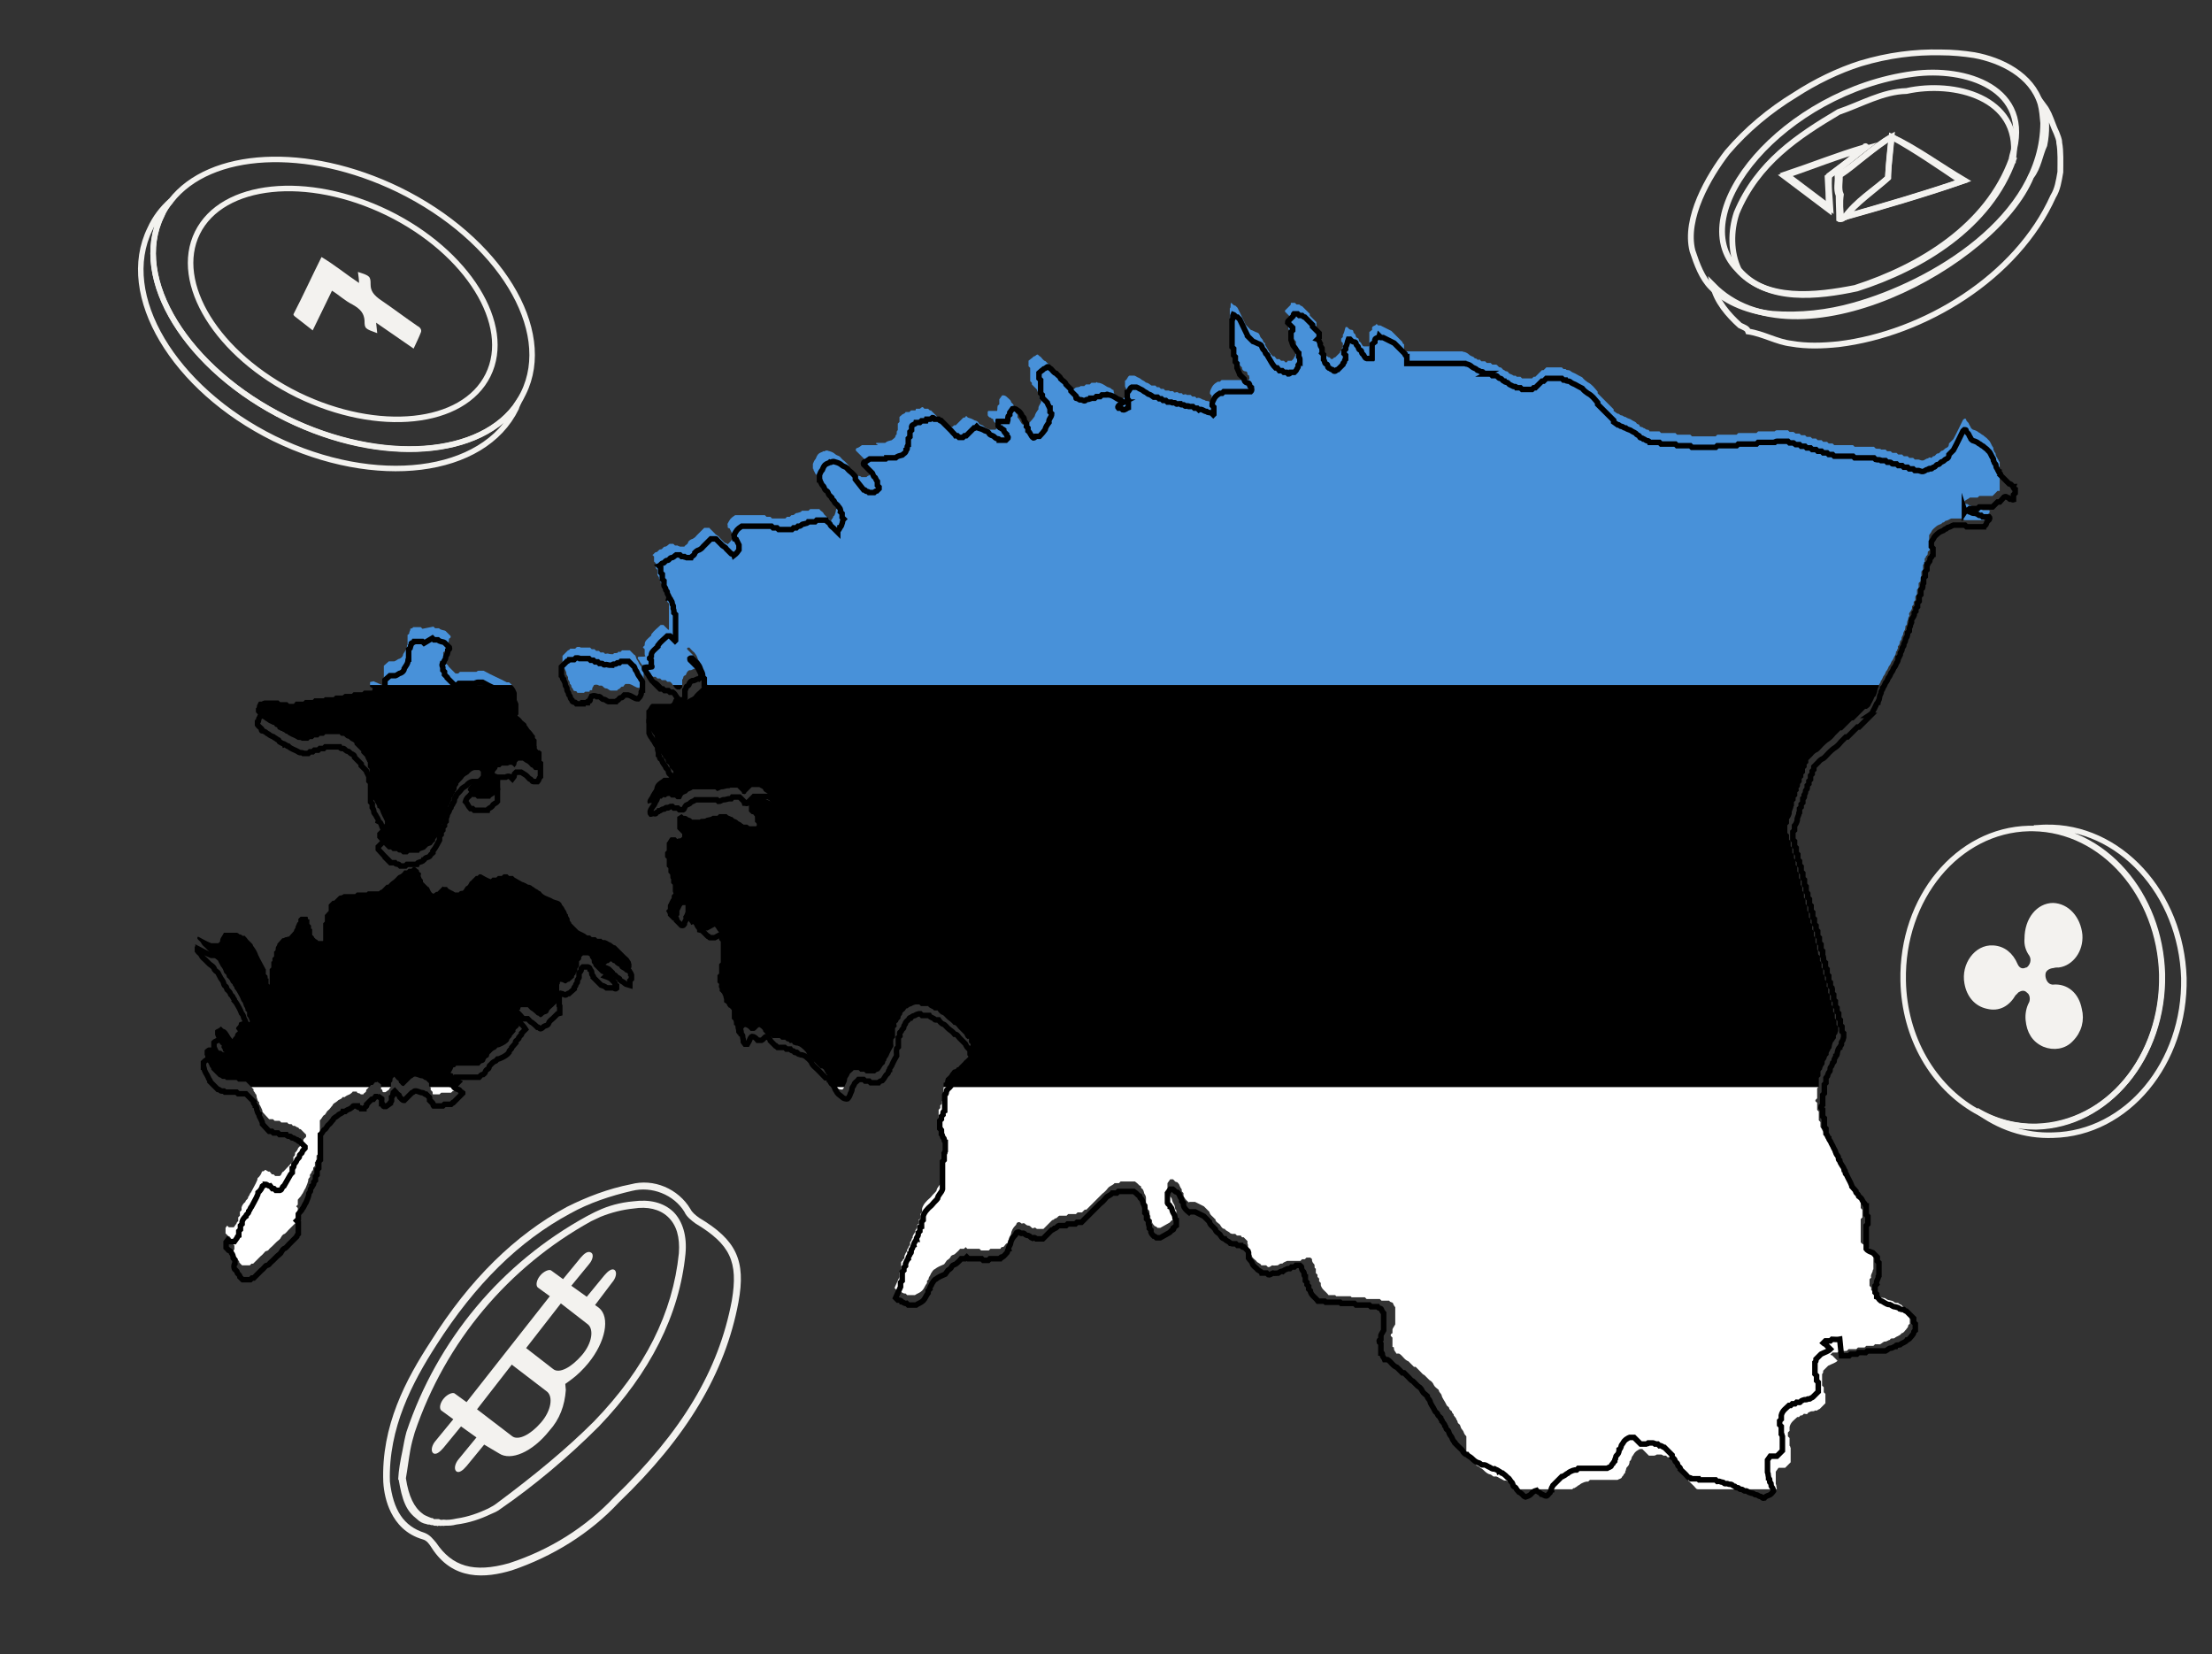 <?xml version="1.0" encoding="UTF-8"?>
<svg xmlns="http://www.w3.org/2000/svg" xmlns:xlink="http://www.w3.org/1999/xlink" version="1.1" id="Layer_1" x="0px" y="0px" viewBox="0 0 401.1 299.9" style="enable-background:new 0 0 401.1 299.9;" xml:space="preserve">
<rect x="0" y="0" width="401.1" height="299.9" fill="#333333" stroke="none"/>
<style type="text/css">
	.st0{fill:#F3F2EF;}
	.st1{fill:none;stroke:#F3F2EF;stroke-miterlimit:10;}
	.st2{fill:none;stroke:#F3F2EF;stroke-width:1.054;stroke-miterlimit:10;}
	.st3{clip-path:url(#SVGID_2_);}
	.st4{fill:#4891D9;}
	.st5{fill:#FFFFFF;}
	.st6{clip-path:url(#SVGID_4_);}
	.st7{clip-path:url(#SVGID_6_);}
	.st8{fill:none;stroke:#000000;stroke-miterlimit:10;}
</style>
<g>
	<path class="st0" d="M90.7,273.6c6.1-4.2,12.2-9.3,17.9-15c9.3-9.7,14.6-20.2,15.7-31.3c0.3-3.2-0.5-5.9-2.2-7.6   c-1.8-1.7-4.3-2.3-7.3-1.9c-2.3,0.2-4.5,0.8-6.4,1.7c-0.7,0.3-1.4,0.7-2,1c-15.5,8.5-27.1,22.4-32.7,39.1c-0.3,1.1-0.5,2.2-0.7,3.3   c-0.4,1.9-0.7,3.5-0.8,5.3l0,0l0,0l0,0l0.1,0.1l0,0c0.3,1.7,0.6,3.2,1.2,4.5c0.5,1.1,1.2,1.9,2.1,2.6c0.5,0.5,1.1,0.8,1.7,0.9l0,0   c0.2,0.1,0.3,0.1,0.6,0.1c0.2,0.1,0.3,0.1,0.6,0.1l0.2,0.1c0.3,0,0.6,0,0.7,0.1c0,0,0,0,0.1-0.1c0.3,0,0.4,0.1,0.7,0   c0.2,0.1,0.3,0,0.6,0l0,0c0.6,0,1.2,0,1.9-0.2c2.4-0.3,4.4-1,6.3-1.9C89.5,274.3,90.2,274,90.7,273.6z M79.6,275.4   C79.6,275.4,79.5,275.5,79.6,275.4c-0.4,0-0.6,0-0.8,0c0,0-0.1,0.1-0.2-0.1c-0.2-0.1-0.3-0.1-0.4-0.1c-0.2-0.1-0.3-0.1-0.5-0.2l0,0   c-0.4-0.2-0.8-0.3-1.1-0.6c-1.5-1.1-2.5-3.1-3-6.4c0.3-1.7,0.5-3.4,0.8-5.1c0.2-1.1,0.5-2.2,0.8-3.2c5.6-16.5,17-30,32-38.3   c0.6-0.3,1.1-0.5,1.7-0.8c2-0.8,4-1.3,6-1.5c2.5-0.4,4.7,0.1,6.2,1.5c1.6,1.5,2.2,3.7,2,6.6c-1.1,10.8-6.1,20.9-15.4,30.5   c-4.9,4.9-10.7,9.7-17.7,14.9c-0.5,0.4-1,0.6-1.5,0.9c-1.7,0.8-3.6,1.5-5.7,1.8c-0.9,0.2-1.7,0.3-2.4,0.2   C79.9,275.6,79.8,275.5,79.6,275.4z"></path>
	<path class="st0" d="M112.2,272.4c12.4-11.9,19.3-23.5,21.7-36.3c1.4-7.6-0.4-11.3-7.1-15.3c-0.7-0.5-1.3-1-1.6-1.6   c-2.2-3.7-6.7-5.6-10.8-4.5c-4.1,0.8-8,2.3-11.6,4.1c-9.4,5.1-17.6,13.1-24.7,24.4c-4.5,6.9-9,15.3-8.6,25.5l0,0   c0.1,1.7,0.5,3.7,1.4,5.5c1,2,2.7,4,5.8,4.9c0.7,0.2,1.1,0.8,1.5,1.4c3.9,6.2,9.9,5.6,14.6,4.2C100.2,282.2,107,278,112.2,272.4z    M92.3,283.4c-6.4,1.8-10.3,0.6-13.2-3.7c-0.6-0.7-1.1-1.4-2.1-1.8c-3.8-1.2-5.7-4.1-6.3-9.3c-0.3-9.7,4.1-18,8.4-24.7   c7.1-11.1,15-18.9,24.3-23.9c3.4-1.9,7.3-3.2,11.2-4.1c3.6-0.9,7.6,0.7,9.5,3.8c0.4,0.9,1.2,1.5,2,2.1c6.3,3.8,7.8,6.9,6.6,14   c-2.4,12.7-9,23.7-21.3,35.6C106.2,276.9,99.7,281,92.3,283.4z"></path>
	<path class="st0" d="M102.6,252l-0.1-1.1l1.1-0.8c1.1-0.8,2.2-1.9,3.1-3c3.1-3.8,4-8.3,1.9-10l-0.7-0.5l3.1-4.1   c0.7-0.8,0.9-1.8,0.5-2.2c-0.5-0.5-1.3,0.2-1.9,0.9l-3.2,3.9l-2.8-2l3.2-3.9c0.7-0.8,0.9-1.8,0.4-2.1c-0.6-0.4-1.3,0.2-1.9,0.9   l-3.2,3.9l-2.2-1.6c-0.4-0.2-1.3,0.2-1.9,0.9c-0.7,0.8-0.9,1.8-0.5,2.2l2.2,1.6l-15.1,19.2l-2.2-1.6c-0.4-0.2-1.3,0.2-1.9,0.9   c-0.7,0.8-0.9,1.8-0.5,2.2l2.2,1.6l-3.2,3.9c-0.7,0.8-0.9,1.8-0.5,2.2c0.5,0.5,1.3-0.2,1.9-0.9l3.2-3.9l2.8,2l-3.2,3.9   c-0.7,0.8-0.9,1.8-0.5,2.2c0.5,0.5,1.3-0.2,1.9-0.9l3.2-3.9l2.7,1.6c2.1,1.4,6-0.2,9.1-4.1C101.5,257.3,102.4,254.8,102.6,252z    M101.7,236.3l4.9,3.8c1.1,0.9,0.8,3.4-1.1,5.6s-4.1,3.4-5.2,2.5l-4.9-3.8L101.7,236.3z M92.9,260.4l-6.4-4.9l6.3-8.1l6.4,4.9   c1.1,0.9,0.8,3.4-1.1,5.6S94,261.2,92.9,260.4z"></path>
</g>
<g>
	<path class="st1" d="M52,75.9C33.9,67,23.7,50.5,29.3,39.1c0.4-1,1-1.9,1.7-2.7c-1.6,1.4-2.9,3.1-3.8,5.1c-5.9,12,4.3,29,22.5,38   c18.4,9,38,6.6,43.9-5.5c0.1-0.4,0.3-0.7,0.4-1.1C87.5,82.9,69.3,84.3,52,75.9z"></path>
	<path class="st1" d="M72.3,34.4c-16.7-8.1-34.2-7.1-41.3,2c-0.7,0.8-1.3,1.7-1.7,2.7C23.7,50.5,33.9,67,52,75.9   c17.2,8.5,35.4,7,42-2.9c0.3-0.5,0.6-1.1,0.9-1.7C100.6,59.8,90.5,43.3,72.3,34.4z M88.5,68C84,77.1,68.6,78.7,54,71.6   c-14.6-7.2-22.7-20.3-18.2-29.4s19.9-10.7,34.5-3.6C84.8,45.7,93,58.9,88.5,68z"></path>
	<g>
		<path class="st0" d="M68.2,58.5l6.8,4.7c0.5-1.1,1-2.1,1.3-2.9c0.2-0.4,0-0.9-0.6-1.2c-2.2-1.5-4.3-3.1-6.5-4.6    c-1.5-1-2-1.8-2-2.9c0-1.5-0.1-1.6-2.3-2.3c0.1,0.8,0.2,1.3,0.2,2c-2.4-1.6-4.3-3.2-6.8-4.7c-1.7,3.4-3.3,6.9-5,10.2    c-0.2,0.3,0,0.4,0.2,0.6c1,0.8,2.1,1.6,3.2,2.5l3.5-7.2c1.3,0.8,2.3,1.8,3.7,2.5c1.6,0.9,2.1,1.7,2.2,2.9c0,1.5,0.1,1.5,2.3,2.3    L68.2,58.5z"></path>
	</g>
</g>
<g>
	<path class="st1" d="M370.9,150c-0.7,0-1.4,0.1-2.1,0.1c12.6,0.2,22.9,11.9,23.3,26.5c0.3,14.9-9.8,27.2-22.8,27.6   c-3.9,0.1-7.6-0.9-10.9-2.9c4,3,8.7,4.7,13.9,4.5c13.4-0.3,24-13.1,23.7-28.5C395.5,161.9,384.3,149.7,370.9,150z"></path>
	<path class="st1" d="M368.7,150.2c-0.2,0-0.5,0-0.8,0c-12.9,0.3-23.1,12.6-22.8,27.6c0.2,10.4,5.5,19.2,13.2,23.6   c3.3,1.9,7,2.9,10.9,2.9c12.9-0.3,23.1-12.6,22.8-27.6C391.6,162.1,381.3,150.4,368.7,150.2z M377.1,169.5c0.2,2.8-1.6,5.1-3.8,5.4   c-0.3,0-0.7,0-1,0.1c-1,0.1-1.9,0.7-1.9,1.7c0,0.1,0,0.2,0,0.3c0.1,1,0.7,1.9,1.7,2c0.1,0,0.1,0.1,0.2,0c2.3-0.2,4.2,1.3,4.7,4   c0.5,1.9,0,3.9-1.5,5.4c-1.2,1.3-3.1,1.6-4.8,0.9c-1.8-0.8-2.7-2.3-2.9-4.4c-0.1-1,0.1-2.1,0.6-3c0.3-0.7,0.2-1.8-0.5-2.3   c-0.6-0.6-1.3-0.6-2-0.2c-0.3,0.1-0.5,0.5-0.8,0.7c-1.1,1.9-2.7,2.8-4.7,2.3c-1.9-0.4-3.3-1.9-3.7-4.2c-0.6-3.2,1.7-6.5,4.7-6.3   c1.8,0.1,3.2,1.2,4,3.1c0.4,0.9,1.2,1.3,2.1,0.9c0.1,0,0.2-0.1,0.3-0.1c0.8-0.6,1.2-1.8,0.6-2.8c-0.6-0.8-0.9-1.8-0.8-2.8   c0-3.5,2.1-6,4.7-6C374.8,164.3,376.8,166.5,377.1,169.5z"></path>
	<path class="st0" d="M372.3,164.5c-2.6,0-4.7,2.5-4.7,6c0.1,1,0.3,2,0.8,2.8c0.5,0.9,0.2,2.2-0.6,2.8c-0.1,0-0.2,0.1-0.3,0.1   c-0.9,0.2-1.7-0.1-2.1-0.9c-0.8-2-2.2-3-4-3.1c-2.9-0.2-5.3,3.1-4.7,6.3c0.6,2.3,1.8,3.8,3.7,4.2c1.9,0.4,3.5-0.4,4.7-2.3   c0.2-0.3,0.5-0.6,0.8-0.7c0.6-0.5,1.5-0.4,2,0.2c0.6,0.7,0.8,1.6,0.5,2.3c-0.5,0.9-0.6,2-0.6,3c0.1,2.1,1.1,3.6,2.9,4.4   c1.5,0.8,3.5,0.4,4.8-0.9c1.4-1.4,2-3.5,1.5-5.4c-0.6-2.5-2.6-4.2-4.7-4c-0.1,0-0.1-0.1-0.2,0c-1-0.2-1.6-1.1-1.7-2   c0-0.1,0-0.2,0-0.3c0-1.1,1-1.7,1.9-1.7c0.3,0,0.6,0,1-0.1c2.3-0.5,4.1-2.8,3.8-5.4C376.8,166.5,374.8,164.3,372.3,164.5z"></path>
</g>
<g>
	<g>
		<path class="st2" d="M351.9,9.5c2.1,0,4.2,0.2,6.1,0.5c4.9,0.9,10.4,3.6,12,8.8c0.3,1.1,0.4,2.4,0.5,3.5    c-0.1,17.2-20,29.1-34.4,33.1c-4.6,1.3-9.7,1.9-14.7,1.5c-3.9-0.4-8.3-1.9-11.1-4.8c-1.7-1.7-2.6-4.2-3.4-6.6    c-1.5-5.9,2.9-13.5,6.3-17.9c3.5-4.1,7.7-7.6,12.3-10.4c3.7-2.4,7.8-4.4,11.9-5.7C342.4,10,347.2,9.4,351.9,9.5z M364.9,28.2    c3.8-12.3-8.6-16.1-18-14.8c-23.4,3.1-41.8,25.2-31.9,35.4c5.1,5.9,14.3,4.8,21.4,3.4c11.8-3.8,24-11.2,28.4-23.4L364.9,28.2z"></path>
	</g>
	<g>
		<path class="st2" d="M365.1,28.9c-4.3,12.1-16.5,19.6-28.4,23.4c-7,1.5-16.3,2.6-21.4-3.4c-1.5-3.1-1.5-7-0.4-10.3    c3.8-9.1,11.1-13.9,18.5-18.3c4.1-1.4,8-3.7,12.3-3.8c8.6-1.9,20.7,1.1,19.4,12C364.8,28.2,364.7,28.7,365.1,28.9z M338.1,26.7    C338.7,26.8,338.2,26.2,338.1,26.7c-4.8,1.4-9.5,3.3-14.3,4.9l8.1,6.1c-0.1-1.9-0.4-4-0.2-5.9C333.8,30.2,335.9,28.8,338.1,26.7    L338.1,26.7z M343,24.8c-3.1,1.9-6.2,4.8-9.8,7.1c0.1,1.1-0.3,2.4,0.2,3.5c0,1.5,0.1,2.9,0.1,4.3c0.4,0.2,0.3-0.2,0.6-0.2    c7.1-2,14.7-4.2,21.6-6.6C351.7,30.2,347.2,27.1,343,24.8L343,24.8z"></path>
	</g>
	<g>
		<path class="st2" d="M371.5,20.7c0.5,1.1,0.9,2.4,1.4,3.4c0.2,0.6,0.5,1.1,0.5,1.8c0.3,1.5,0.2,3.7,0.2,5.3    c-0.3,1.7-0.5,3.1-1.3,4.4c-6.6,14.7-23.4,24.9-38.9,26.8c-2.9,0.3-5.8,0.4-8.6-0.1c-2.6-0.3-5.1-1.8-7.8-2.2    c-0.2-0.6-0.7-0.7-1.5-1.1c-2.1-1.9-4.3-4.4-4.9-7.3c15,15.3,51.1-3.6,57.7-19.7c1.3-1.6,1.6-4,2.4-5.7c0.5-2.4,0.4-4.6,0-7    C371,19.7,371.3,20.3,371.5,20.7z"></path>
	</g>
	<g>
		<path class="st0" d="M365.1,28.9c-0.2,0.1-0.3,0-0.4-0.2c-0.1-0.2,0-0.3,0.2-0.4l0,0L365.1,28.9z"></path>
	</g>
	<g>
		<path class="st2" d="M343,24.8c4.3,2,8.8,5.3,13.2,7.9c-7,2.4-14.5,4.6-21.6,6.6c1.9-2.5,5.3-4.8,7.8-7.1    C342.4,30,342.7,27.4,343,24.8z"></path>
	</g>
	<g>
		<path class="st2" d="M343,24.8c-0.2,2.5-0.5,4.8-0.7,7.5c-2.4,2.1-5.9,4.3-7.8,7.1c-0.3,0-0.4,0.5-0.6,0.2    c-0.2-1.3-0.3-2.9-0.1-4.3c-0.5-1.1-0.1-2.4-0.2-3.5C336.7,29.8,339.7,26.6,343,24.8z"></path>
	</g>
	<g>
		<path class="st2" d="M338,27l-6.6,5.1c0.1,1.6,0.2,3.7,0.2,5.9l-8.1-6.1C328.6,30.2,333.4,28.2,338,27z"></path>
	</g>
</g>
<g>
	<g>
		<g>
			<g>
				<g>
					<defs>
						<path id="SVGID_1_" d="M202.4,72h0.5l0.3,0.3c0.4,0.1,0.7-0.3,1-0.4v-1.5l-0.1-0.1c0-0.1-0.1-0.1-0.1-0.3c0-0.4,0-0.7,0-1        c0.4-0.1,0.4-0.7,0.8-0.9c0.3,0,0.5,0,0.9,0c0.3,0.1,0.5,0.3,0.8,0.4s0.5,0.4,0.8,0.5s0.4,0.4,0.7,0.4        c0.3,0.1,0.5,0.3,0.8,0.5h0.7l0.3,0.3h0.4l0.3,0.3h0.5l0.3,0.3h0.7l0.1,0.1c0.1,0.1,0.5-0.1,0.7,0.1c0.1,0.3,0.4,0.1,0.5,0.1        s0.3,0,0.3,0c0.1,0.4,0.7,0,0.8,0.3s0.4,0,0.7,0.1l0.1,0.1h0.7l0.3,0.3h0.5l0.3,0.3c0.5-0.3,0.9,0.3,1.4,0.3        c0.3,0.3,0.5,0.1,0.9,0.3l0.3,0.3l0.1-0.1c0-0.4,0-0.9,0-1.3l-0.3-0.3c0-0.5,0-0.5,0.4-1.3c0.3-0.5,0.7-0.7,1-0.9h0.4l0.3-0.3        h4.9c0.3-0.3,0.1-0.5,0.1-0.8c-0.1-0.1-0.3-0.1-0.3-0.3c0-0.3-0.1-0.5-0.5-0.5c-0.3-0.1-0.5-0.3-0.5-0.7l-0.8-0.8        c-0.1-0.4-0.3-0.7-0.5-1.2v-0.8l-0.3-0.3v-0.9l-0.3-0.3v-1.2l-0.3-0.3v-4.9l0.1-0.1c0.1-0.3,0-0.7,0.1-0.9        c0.3,0.1,0.4,0.5,0.8,0.5c0.1,0.1,0.3,0.3,0.4,0.4c0.4,0.9,0.9,1.8,1.4,2.9v0.1c0.3,0.3,0.7,0.7,1,1c0.4,0.1,0.8,0.4,1.2,0.5        c0.3,0.1,0.4,0.4,0.5,0.7s0.4,0.4,0.5,0.7c0.1,0.3,0.1,0.4,0.4,0.5c0,0.2,0,0.2,0,0.3c0.7,1.2,0.9,1.6,1.4,2.1h0.3l0.4,0.5        h0.5l0.3,0.3h0.5l0.3,0.3c0.3,0,0.3-0.1,0.4-0.3h0.7c0.1-0.1,0.1-0.1,0.3-0.3s0.1-0.3,0.3-0.5c0.1-0.1,0.1-0.4,0.1-0.5        c0.1-0.1,0.1-0.3,0.3-0.3c0-0.3,0-0.5,0-0.8c0-0.1,0-0.1-0.1-0.3c-0.1-0.1-0.1-0.1-0.1-0.1v-0.7c-0.4-0.3-0.5-0.8-0.9-1.2        c-0.3-0.3-0.3-0.8-0.5-1.2v-1.4l0.3-0.3v-0.4l-0.9-0.9c0-0.1,0-0.3,0.1-0.3c0.3-0.3,0.5-0.5,0.9-0.9c0.1-0.1,0-0.3,0.1-0.4        h0.7c0.1,0.1,0.1,0.1,0.3,0.3h0.5c0.1,0.1,0.3,0.3,0.5,0.3c0.5,0.5,1,1,1.4,1.4v0.3l1.2,1.2v0.8l-0.3,0.3        c0.3,0.1,0.3,0.5,0.5,0.8c-0.1,0.3,0.1,0.5,0.3,0.8c0,0.3,0.1,0.7,0,0.9l0.3,0.3V63c0.3,0.3,0.1,0.7,0.5,0.8        c0.3,0.1,0.1,0.5,0.4,0.7c0.3,0,0.3,0.3,0.7,0.3c0.1,0,0.1,0.3,0.4,0.3c0.3,0,0.3-0.3,0.5-0.3h0.1l0.9-0.9        c0-0.1,0-0.3,0.1-0.3c0.3-0.1,0.1-0.5,0.4-0.7v-0.7l-0.3-0.3v-0.5l0.3-0.3c0-0.1,0-0.3,0-0.4c0.3-0.4,0.3-0.9,0.5-1.4        c0.1,0,0.3,0,0.3,0c0.3,0.3,0.4,0.5,0.8,0.5c0.1,0,0.3,0.1,0.3,0.3c0,0.4,0.4,0.4,0.4,0.7c0.1,0.3,0.1,0.4,0.4,0.5        s0.1,0.5,0.4,0.7c0.3,0.1,0.3,0.7,0.7,0.8h0.9c0-0.1,0.1-0.1,0.1-0.1c0-0.8,0-1.7,0-2.5l0.5-0.4v-0.4c0.1-0.4,0.7-0.3,0.8-0.7        l0.3,0.3h0.4l2,1c0.7,0.7,1.3,1.3,2,2c0,0.1,0,0.1,0,0.1c0.1,0.1,0.1,0.3,0.3,0.3c0,0.4,0,0.8,0,1.3h10.6        c0.1,0.1,0.1,0.1,0.3,0.1c0.4,0.1,0.7,0.3,0.9,0.5c0.3,0.3,0.7,0.3,0.9,0.5c0.1,0.3,0.4,0.1,0.5,0.3s0.4,0.1,0.5,0.1        s0.1,0.1,0.3,0.3h0.7l0.3,0.3h0.7l0.3,0.3h0.7c0.3,0.1,0.4,0.5,0.7,0.5c0.4,0,0.4,0.5,0.8,0.5c0.1,0.3,0.5,0.1,0.7,0.4        c0.1,0.3,0.5,0.3,0.8,0.5c0.3,0.3,0.5-0.1,0.7,0.3h0.7l0.3,0.3h1.8l0.3-0.3h0.3c0.4-0.4,0.8-0.8,1.2-1.2h0.3l0.4-0.4        c0.1-0.1,0.1-0.1,0.1-0.1h2.8c0.1,0.1,0.3,0.3,0.3,0.3h0.4c0.1,0.3,0.5,0.1,0.8,0.3c0.3,0.3,0.7,0.4,0.9,0.5        c0.5,0.3,0.9,0.5,1.3,0.7c0.3,0.4,0.7,0.7,1,0.9c0.8,0.4,1.2,1,1.8,1.7v0.3l2.9,2.9v0.3l0.7,0.5c0.3-0.1,0.4,0.3,0.7,0.3        c0.3,0,0.4,0.3,0.8,0.3c0.3,0.3,0.8,0.3,1,0.5c0.4,0.3,0.8,0.3,1,0.7c0.1,0.1,0.5,0.1,0.5,0.4c0.1,0.3,0.5,0.1,0.7,0.4        c0.3,0,0.4,0.3,0.7,0.3c0.3,0,0.3,0.1,0.4,0.3h1.8l0.3,0.3c0.9,0,1.7,0,2.6,0l0.3,0.3h2.4l0.3,0.3h4.3l0.3-0.3h3.5l0.3-0.3        h3.3l0.3-0.3h3l0.1-0.1c0.1,0,0.1-0.1,0.3-0.1c0.7,0,1.3,0,2,0l0.3,0.3h0.7l0.4,0.3h0.7l0.3,0.3h0.7l0.3,0.3h0.7l0.3,0.3h0.7        l0.3,0.3h0.7l0.3,0.3h0.7l0.3,0.3h0.7l0.3,0.3h3.4l0.3,0.3h3.5l0.3,0.3c0.3,0.1,0.7,0,0.9,0.1l0.1,0.1h0.8l0.3,0.3        c0.1,0,0.4,0,0.5,0c0.3,0,0.3,0.3,0.5,0.3s0.4,0,0.7,0l0.3,0.3h0.7l0.3,0.3h0.7l0.3,0.3h0.7l0.3,0.3h0.7l0.3,0.1        c0.7,0.3,0.9-0.3,1.4-0.3c0.1-0.1,0.3-0.3,0.5-0.1c0.3,0,0.3-0.3,0.5-0.3c0.4,0,0.4-0.5,0.8-0.5s0.4-0.5,0.8-0.5        c0.3-0.1,0.4-0.4,0.7-0.5c0.3-0.1,0.5-0.3,0.5-0.8l0.8-0.8c0.7-1.3,1.2-2.4,1.7-3.4c0-0.1,0.1-0.1,0.3-0.3        c0.1,0,0.3,0,0.3,0.1c0,0.4,0.4,0.5,0.5,0.8s0.3,0.5,0.4,0.8c0.1,0.1,0.3,0.3,0.4,0.3c0.4,0.1,0.8,0.3,1,0.5        c0.3,0.1,0.5,0.4,0.8,0.5c0.3,0.3,0.7,0.5,0.9,0.8c0.5,0.4,0.5,0.9,0.9,1.4c0.1,0.1,0,0.4,0.1,0.5s0.1,0.4,0.3,0.5        c0.1,0.1,0,0.5,0.3,0.8c0.1,0.1,0.1,0.4,0.3,0.5c-0.1,0.3,0.5,0.4,0.3,0.7l0.8,0.8c0.3,0.3,0.5,0.5,0.8,0.8        c0.5,0,0.5,0.5,0.8,0.5c-0.1,0.3,0.1,0.4,0.3,0.5v0.7l-0.3,0.3v0.9c-0.3,0.1-0.3-0.3-0.5-0.1c-0.3,0.1-0.3-0.3-0.5-0.3        s-0.3-0.3-0.7-0.1l-0.8,0.9h-0.4l-0.9,0.9h-2.4l-0.3,0.3h-1.4c-0.3,0.3-0.8,0.4-1,0.7v0.3c0.1,0.3,0.5,0,0.7,0.3        c0.1,0.1,0.4,0.1,0.7,0.3c0.3,0.1,0.4,0,0.7,0.1c0.1,0.1,0.4,0.1,0.5,0.3c0.1,0.1,0.3,0,0.4,0c0.1,0.1,0.1,0.1,0.3,0.3h1.2        c0.1,0.1,0.1,0.3,0,0.5c-0.1,0.1-0.5,0.4-0.5,0.7c-0.1,0.3-0.3,0.4-0.4,0.5c0,0-0.1,0-0.1,0.1h-0.1h-3.4l-0.3-0.3h-2.1        c-0.3,0.1-0.5,0.3-0.9,0.4c-0.3,0-0.3,0.3-0.5,0.3c-0.3,0-0.3,0.3-0.5,0.3c-0.3,0.1-0.7,0.3-0.9,0.5c-0.1,0.1-0.5,0.4-0.7,0.7        c-0.1,0.3-0.3,0.5-0.5,0.8v0.9l0.3,0.3v1.2c-0.3,0.1-0.1,0.4-0.4,0.5s0,0.5-0.3,0.8c-0.3,0.1-0.1,0.5-0.4,0.5v0.9l-0.3,0.3        v0.9l-0.3,0.3c0,0.3,0,0.7,0,0.9l-0.1,0.1c-0.1,0.3,0,0.5-0.1,0.8l-0.3,0.3v0.9l-0.3,0.3v0.9l-0.3,0.3v0.7        c-0.1,0.1-0.1,0.1-0.3,0.3v0.5l-0.3,0.3v0.4c-0.1,0.3-0.3,0.5-0.4,0.7c-0.3,0.3,0,0.5-0.1,0.7c-0.3,0.3-0.1,0.5-0.3,0.8        c-0.1,0.1-0.1,0.4-0.1,0.7l-0.3,0.3c0,0.3,0,0.4-0.1,0.7c-0.1,0.1-0.3,0.5-0.3,0.7c0,0.3-0.3,0.5-0.3,0.8        c0.1,0.3-0.3,0.4-0.3,0.7s-0.1,0.5-0.3,0.7s0.1,0.4-0.1,0.5c-0.1,0.1-0.1,0.5-0.3,0.5c0,0.3-0.1,0.7-0.3,0.9        c-0.1,0.3-0.3,0.7-0.5,0.9c-0.1,0.3-0.3,0.7-0.5,0.9c-0.1,0.3-0.3,0.7-0.5,0.9c-0.1,0.3-0.3,0.7-0.5,0.9        c-0.1,0.3-0.3,0.7-0.5,0.9c0.1,0.3-0.4,0.5-0.3,0.9c-0.1,0.3-0.3,0.5-0.3,0.9c0,0.3-0.3,0.7-0.3,0.9c-0.3,0.1-0.3,0.5-0.5,0.8        c-0.1,0.3-0.3,0.5-0.4,0.8s-0.4,0.5-0.7,0.7h-0.3l-2.1,2.1h-0.3l-1.8,1.8h-0.3l-0.9,0.9c-0.3,0.4-0.7,0.8-1,1        c-0.5,0.3-0.9,0.7-1.2,1c-0.4,0.4-0.7,0.8-1,1c-0.3,0.1-0.7,0.4-0.9,0.7c-0.3,0.3-0.5,0.5-0.8,0.8v0.5l-0.3,0.3v0.5l-0.3,0.3        v0.7l-0.3,0.3v0.5l-0.3,0.3c0,0.1,0,0.3,0,0.5s-0.3,0.3-0.3,0.5c0,0.1,0,0.4-0.1,0.5s-0.3,0.3-0.1,0.5c0,0.1-0.1,0.3-0.3,0.4        v0.7l-0.3,0.3v0.5l-0.3,0.3v0.7c-0.1,0.1-0.1,0.1-0.1,0.1c0,0.5-0.4,0.8-0.3,1.3c-0.1,0.4-0.3,0.8-0.5,1v0.1v0.7l-0.3,0.3v1.4        l0.3,0.3v0.9l0.3,0.3v0.9c0.1,0.1,0.1,0.1,0.3,0.3v0.9l0.3,0.3v0.7l0.3,0.3v0.9l0.3,0.3v0.9l0.3,0.3v0.9l0.3,0.3v0.9l0.3,0.4        v0.7l0.3,0.3v0.9l0.3,0.3v0.9l0.3,0.3v0.9l0.3,0.3v0.9l0.3,0.3v0.7l0.3,0.3v0.9l0.3,0.3v0.9l0.3,0.3v0.9l0.3,0.3        c0,0.3,0,0.7,0,0.9l0.1,0.1c0.1,0.3,0,0.5,0.1,0.8c0,0.1,0.1,0.1,0.3,0.3v0.9l0.3,0.3v0.9l0.3,0.3v0.9l0.3,0.3v0.7l0.3,0.3        c0.1,0.3,0,0.7,0,0.9l0.3,0.3v0.9l0.3,0.3v0.9c0.1,0.1,0.1,0.1,0.3,0.3v0.7l0.3,0.3v0.9l0.3,0.3v0.9l0.3,0.3v0.9l0.3,0.3v0.8        c0,0.1-0.1,0.1-0.1,0.3c0,0.3-0.4,0.4-0.3,0.8c0.1,0.3-0.3,0.4-0.3,0.7c-0.3,0.1-0.3,0.5-0.4,0.7c-0.1,0.3,0,0.7-0.3,0.8        c0,0.3-0.4,0.5-0.3,0.9c0,0.1-0.1,0.3-0.3,0.4c-0.1,0.3-0.1,0.5-0.3,0.7c-0.3,0.3,0,0.7-0.3,0.9c-0.1,0.1-0.3,0.5-0.3,0.7        c0,0.1-0.1,0.1-0.3,0.4v0.9l-0.3,0.3v1.6l-0.3,0.3v1.8l-0.3,0.3c-0.1,0.3,0.1,0.3,0.3,0.5v1.3l0.3,0.3v1.6l0.3,0.3v0.9        c0.3,0.3,0.3,0.7,0.5,0.8c0,0.3,0.3,0.5,0.4,0.8s0.3,0.5,0.4,0.8s0.3,0.5,0.4,0.8s0.1,0.5,0.4,0.8s0,0.8,0.4,0.9        c0.1,0.7,0.7,1,0.8,1.7c0.4,0.1,0,0.7,0.4,0.8c0.3,0.7,0.7,1.3,1,2.1v0.1l0.7,0.8c-0.1,0.4,0.5,0.5,0.5,0.9        c0,0.1,0.1,0.1,0.1,0.1c0.1,0.1,0.4,0.3,0.5,0.5s0.3,0.5,0.4,0.7c0.3,0.1,0.1,0.5,0.4,0.5v1.6l0.3,0.3v1.4l-0.3,0.3v4.2        c0.3,0.4,0.7,0.5,1.2,0.7l0.8,0.8v0.7l0.3,0.3v2.4c-0.1,0.1-0.1,0.1-0.1,0.1c0,0.5-0.5,0.9-0.3,1.4l-0.3,0.3v1.2l0.3,0.3v0.5        c0.3,0.1,0.4,0.5,0.7,0.7c0.5,0.1,1,0.7,1.6,0.7h0.1c0.3,0.1,0.5,0.4,0.9,0.4c0.3,0.1,0.7,0.1,0.9,0.4        c0.3,0.1,0.4,0.1,0.7,0.1c0.1,0.1,0.3,0.3,0.5,0.3l1.3,1.3v0.7l0.3,0.3v1.2c-0.1,0.1-0.3,0.1-0.3,0.4c0,0.1-0.1,0.3-0.3,0.5        c0,0.1-0.3,0.3-0.4,0.5c-0.1,0.1-0.3,0.3-0.5,0.3c-0.3,0.5-0.9,0.5-1.3,0.9c-0.3,0.1-0.7-0.1-0.8,0.3c-0.3,0-0.5,0.3-0.9,0.3        c-0.3,0-0.5,0.3-0.9,0.5H340l-0.3,0.3h-1.3l-0.3,0.3h-1.2l-0.3,0.3h-1.4l-0.3,0.3c-0.5,0.1-0.9,0-1.4,0l-0.3,0.3h-0.9        l-0.4,0.4c0.1,0.1,0.1,0.1,0.3,0.1l1,1c-0.4,0.4-0.9,0.5-1.7,0.9l-0.9,0.9c0,0.1,0,0.4-0.1,0.5l-0.1,0.1v2.1l0.3,0.3v0.9        l0.3,0.3v1.7l-1,1c-0.1,0.1-0.3,0.1-0.5,0.3c-0.1,0.1-0.4-0.1-0.5,0.1c-0.1,0.1-0.5,0-0.7,0.1c-0.1,0.1-0.4,0.1-0.5,0.3        c-0.1,0.3-0.4,0.1-0.7,0.1l-0.3,0.3h-0.3l-0.3,0.3h-0.3c-0.5,0.5-1.2,0.9-1.4,1.8v0.7l-0.3,0.3v0.7l0.3,0.3v1.4l0.1,0.1        c0,0.1,0,0.1,0.1,0.3c0,0.9,0,1.8,0,2.6l-1,1h-1.2l-0.5,0.7v2.2l0.1,0.3c0,0.3,0.1,0.5,0.1,0.8c0.4,0.1,0,0.7,0.3,0.8        c0.3,0.1,0,0.5,0.3,0.8c0.1,0.1,0.3,0.5,0.3,0.7c-0.3,0.4-0.5,0.7-0.9,0.8c-0.3,0.1-0.7,0.3-0.8,0.5c-0.4,0.1-0.4-0.3-0.7-0.3        s-0.4-0.3-0.8-0.3c-0.3,0-0.4-0.3-0.7-0.3c-0.1,0.1-0.3-0.1-0.4-0.1c-0.3,0-0.5-0.4-0.8-0.3s-0.4-0.3-0.8-0.3        c-0.3,0.1-0.3-0.3-0.7-0.3c-0.3,0.1-0.4-0.3-0.5-0.3c-0.3,0-0.4-0.3-0.7-0.3c-0.1,0-0.4,0-0.5-0.1s-0.5,0.1-0.7-0.1        c-0.1-0.3-0.4-0.1-0.7-0.3c-0.1-0.1-0.3,0-0.5,0l-0.3-0.3h-3l-0.1-0.1c-0.1,0-0.1-0.1-0.1-0.1c-0.4,0-0.8,0-1.2,0        c-0.1-0.3-0.5-0.1-0.7-0.4c-0.4-0.5-0.9-0.9-1.3-1.3c0.1-0.4-0.5-0.5-0.5-0.9c0-0.3-0.5-0.4-0.5-0.8c0-0.1-0.3-0.4-0.5-0.5        v-0.4l-1.4-1.4c-0.3,0-0.5-0.4-0.9-0.3l-0.3-0.3h-0.5l-0.1-0.1c-0.1,0-0.1-0.1-0.3-0.1c-0.3,0-0.5,0-0.8,0l-0.1,0.1        c-0.1,0-0.1,0-0.3,0.1c-0.4,0-0.7,0-1,0l-1.2-1.2h-0.4c-0.3,0.1-0.5,0.3-0.7,0.4c-0.4,0.3-0.5,0.7-0.7,0.9s-0.1,0.7-0.5,0.9        c0,0.3-0.1,0.7-0.3,0.9c-0.1,0.1-0.3,0.3-0.3,0.4s-0.1,0.3-0.1,0.4c-0.1,0.1-0.1,0.3-0.1,0.4c-0.1,0.1-0.3,0.3-0.3,0.4        s-0.3,0.3-0.3,0.4c-0.1,0.3-0.5,0.3-0.8,0.5h-5l-0.3,0.3c-0.3,0-0.4,0-0.7,0.1s-0.7,0.3-0.9,0.5c-0.3,0.1-0.5,0.4-0.8,0.5        c-0.1,0.1-0.1,0.1-0.3,0.1l-1.6,1.6c-0.1,0.3-0.4,0.5-0.3,0.9c-0.3,0.1-0.1,0.4-0.3,0.5c-0.1,0.1-0.3,0.4-0.5,0.5        c-0.4,0.1-0.7-0.3-1-0.3c-0.3-0.4-0.7-0.4-0.9-0.7c-0.4,0.1-0.8,0.4-1,0.7s-0.7,0.4-1,0.5c-0.3-0.1-0.4-0.3-0.5-0.4        s-0.4-0.4-0.7-0.5c-0.1-0.1-0.3-0.4-0.4-0.5c-0.1-0.3-0.3-0.4-0.5-0.5c-0.3-0.1-0.1-0.4-0.3-0.7c-0.4-0.3-0.4-0.7-0.8-0.9        c-0.3-0.3-0.5-0.5-0.9-0.8c-0.3,0.1-0.4-0.4-0.7-0.3c-0.1-0.3-0.5-0.3-0.8-0.5c-0.4,0.1-0.5-0.1-0.9-0.3        c-0.3-0.1-0.5-0.3-0.8-0.4s-0.5,0.1-0.7-0.1c-0.1-0.1-0.4-0.3-0.5-0.3c-0.5-0.1-0.9-0.5-1.2-0.8c-0.3-0.3-0.7-0.4-0.9-0.7        c-0.4,0-0.5-0.3-0.7-0.5s-0.4-0.5-0.7-0.8c-0.3-0.3-0.5-0.5-0.8-0.8v-3.3c-0.3-0.3-0.4-0.5-0.5-0.8s-0.4-0.5-0.5-0.8        s-0.1-0.5-0.4-0.7s-0.1-0.5-0.4-0.7c0-0.3-0.3-0.5-0.4-0.7l-0.1-0.1c0.1-0.3-0.4-0.4-0.3-0.7c-0.1-0.1-0.4-0.3-0.5-0.5        c0-0.4-0.4-0.4-0.5-0.7c-0.3-0.7-0.8-1.2-0.9-1.8c-0.1-0.3-0.5-0.5-0.5-0.9c-0.3-0.3-0.7-0.5-0.9-0.9        c-0.1-0.3-0.4-0.7-0.8-0.9c-0.3-0.3-0.7-0.7-0.9-0.9c-0.3-0.1-0.5-0.4-0.8-0.7s-0.5-0.5-0.8-0.8c0,0-0.1,0-0.3,0l-1-1        c-0.8-0.3-1-1-1.7-1.4h-0.5c-0.1-0.3-0.3-0.4-0.4-0.7s0.1-0.5-0.3-0.5v-1.7l-0.3-0.3c-0.1-0.3,0.1-0.4,0.3-0.5V241        c0.1-0.3,0.3-0.5,0.5-0.9V237c-0.1-0.1-0.3-0.4-0.4-0.7s-0.5-0.1-0.7-0.5h-1.4l-0.3-0.3h-2.4c-0.1-0.1-0.1-0.1-0.3-0.3h-2.4        l-0.1-0.1l-0.1-0.1h-2.6l-0.1-0.1l-0.1-0.1c-0.4,0-0.8,0-1.2,0c-0.5-0.7-1.2-1-1.4-1.8v-0.4l-0.3-0.3v-0.5l-0.3-0.3v-0.4        l-0.3-0.3c0-0.1,0-0.3,0-0.5c0-0.1,0-0.1,0-0.3c-0.4-0.1-0.1-0.5-0.3-0.8c-0.3-0.3-0.4-0.5-0.4-0.9c0-0.1-0.1-0.1-0.3-0.3        h-0.7l-0.3,0.3h-0.5l-0.3,0.3h-2.4c-0.3,0.1-0.7,0.3-0.9,0.5c-0.3-0.1-0.5,0.1-0.8,0.3c-0.4,0-0.7,0.1-1,0        c-0.3,0.1-0.4,0.4-0.8,0.3l-0.3-0.3h-0.9c-0.1-0.4-0.7-0.4-0.9-0.8c-0.3-0.3-0.7-0.5-0.8-0.9s-0.5-0.7-0.7-1v-1l-0.1-0.3V225        l-0.7-0.7c-0.3,0.1-0.4-0.1-0.5-0.3h-0.7l-0.3-0.3h-0.6c-0.1,0-0.1-0.1-0.3-0.1c-0.3-0.4-0.8-0.4-1-0.8        c-0.5,0-0.7-0.5-0.9-0.8c-0.3-0.3-0.8-0.5-0.8-0.9c0-0.1-0.1-0.1-0.1-0.1c-0.4-0.5-0.9-0.7-1-1.3l-1-1l-1.6-0.8h-1l-0.1,0.1        c-0.5-0.4-0.9-0.8-1-1.3v-0.4l-0.3-0.3c0-0.3,0-0.4-0.1-0.5s-0.3-0.5-0.4-0.8c-0.1-0.1-0.3-0.4-0.4-0.4        c-0.4,0-0.4-0.3-0.7-0.5h-0.5l-0.5,0.7v1.8c0.1,0.3,0.5,0.3,0.5,0.7c0.3,0.1,0.3,0.5,0.4,0.8c0.1,0.3,0.3,0.5,0.4,0.8        c0.1,0.3,0,0.7,0.3,0.8v1l-0.5,0.4c0.1,0.3-0.1,0.4-0.4,0.5c-0.1,0.1-0.3,0.4-0.4,0.4l-1.6,0.9h-0.5c-0.1-0.1-0.3-0.3-0.5-0.3        c-0.1-0.1-0.4-0.4-0.5-0.7v-0.4l-0.3-0.3v-0.5l-0.1-0.1c-0.1-0.3,0-0.5-0.1-0.8l-0.3-0.3v-0.8l-0.3-0.3V218c0-0.3,0-0.5,0-0.8        s-0.1-0.5-0.3-0.8c-0.1-0.3-0.1-0.5-0.3-0.8c0-0.1-0.3-0.1-0.3-0.4c0-0.3-0.1-0.1-0.3-0.3c-0.3-0.3-0.5-0.5-0.8-0.7h-2.6        l-0.3,0.3h-0.8c-0.3,0.4-0.9,0.5-1.2,0.9s-0.7,0.8-1,1l-0.9,0.9l-1,1l-1,1h-0.3l-0.5,0.5h-0.8l-0.3,0.3h-1.4l-0.3,0.3h-1.3        c-0.3,0.1-0.4,0.5-0.8,0.5c-0.1,0.1-0.3,0.3-0.5,0.3c-0.1,0.1-0.3,0.3-0.4,0.4l-1.2,1.2H188c-0.1-0.1-0.3-0.4-0.7-0.1        c-0.3-0.1-0.4-0.4-0.7-0.5c-0.3,0-0.5-0.1-0.7-0.3c-0.3-0.3-0.5,0-0.7-0.1c-0.3-0.3-0.5-0.3-0.8-0.1c-0.1,0.1-0.1,0.4-0.3,0.5        c-0.4,0.4-0.7,0.9-0.8,1.6c-0.1,0.3-0.4,0.5-0.3,0.9c-0.3,0.1-0.1,0.5-0.4,0.7c-0.3,0.1-0.4,0.5-0.7,0.7        c-0.1-0.1-0.4,0-0.5,0.3h-1.8l-0.3,0.3h-1.4l-0.3-0.3h-2.2l-0.3-0.3l-0.3,0.3h-0.7c-0.3,0.4-0.7,0.7-0.9,0.9        c-0.3,0.3-0.5,0.1-0.8,0.5c-0.1,0.3-0.4,0.5-0.7,0.7l-0.5,0.7c-0.7,0.3-1.2,0.5-1.7,0.9c-0.3,0.1-0.5,0.5-0.7,0.8        c-0.1,0.4-0.5,0.7-0.4,1l-0.3,0.3v0.4c-0.4,0.5-0.5,1-0.9,1.4s-0.9,0.5-1.3,0.8h-1.4l-0.3-0.3c-0.4,0.1-0.7-0.3-0.9-0.3        c-0.1-0.3-0.5-0.3-0.7-0.3l-0.4-0.4l0.9-2v-0.8l0.3-0.3v-1.6l0.3-0.3v-0.1l0.3-0.3c0-0.1,0-0.3,0-0.4c0.1-0.3,0.3-0.7,0.5-0.9        c-0.1-0.4,0.3-0.5,0.3-0.9c0.4-0.1,0.1-0.7,0.3-0.8c0.3-0.3,0.1-0.5,0.4-0.7c-0.1-0.4,0.3-0.7,0.4-1c0-0.1,0.1-0.1,0.1-0.1        c-0.1-0.4,0.3-0.5,0.3-0.9c0-0.1,0-0.1,0-0.3l0.3-0.3v-0.7l0.3-0.1v-0.9l0.3-0.3v-0.7c0.1-0.4,0.4-0.9,0.7-1.2        c0.3-0.4,0.8-0.7,1-1s0.7-0.7,0.9-1c0.1-0.7,0.7-1,0.9-1.7v-5l0.3-0.3v-1.8l0.1-0.1c0-0.1,0-0.1,0.1-0.3c0-0.7,0-1.2,0-1.7        c-0.3-0.1-0.1-0.5-0.3-0.7c-0.3-0.1-0.1-0.5-0.4-0.7v-0.7l-0.3-0.3v-1.4l0.3-0.3v-0.5l0.3-0.3c0-0.3-0.1-0.5,0.3-0.7v-3        c0-0.1,0-0.1,0.1-0.1c0.3-0.1,0.1-0.4,0.3-0.7v-0.1c0.3-0.3,0.5-0.4,0.7-0.7c0.1-0.3,0.3-0.4,0.5-0.7c0.1-0.3,0.5-0.1,0.7-0.4        c0.1-0.3,0.4-0.1,0.5-0.4l0.7-0.7c0.1-0.1,0.3-0.4,0.5-0.5c0.1-0.1,0.4-0.4,0.5-0.5v-0.4c0.1-0.1,0.1-0.1,0.1-0.1        c0.1-0.3,0-0.7,0.3-0.8v-1l-0.3-0.3v-0.7l-0.3,0.1v-0.1c-0.4-0.1-0.4-0.7-0.7-0.9c-0.3-0.3-0.7-0.7-0.9-0.9        c-0.3-0.3-0.4-0.7-0.9-0.7c-0.3-0.4-0.7-0.7-1-0.9c-0.4-0.3-0.7-0.8-1-0.9c-0.4-0.1-0.7-0.5-0.9-0.8h-0.3c-0.1,0-0.1,0-0.3,0        c0,0-0.1,0-0.1-0.1c-0.3-0.3-0.8-0.3-1-0.7H167l-0.3-0.3H166c-0.3,0.1-0.4,0.1-0.7,0.3c-0.3,0.1-0.5,0.1-0.7,0.4        c-0.3-0.1-0.4,0.3-0.5,0.4c-0.1,0.1-0.4,0.3-0.5,0.5c0.1,0.3-0.3,0.4-0.3,0.7s-0.1,0.4-0.3,0.5c-0.1,0.1-0.1,0.4-0.3,0.5        c-0.3,0.1-0.1,0.4-0.1,0.7l-0.3,0.3v1.7l-0.3,0.3c-0.1,0.5,0,0.9,0,1.3c-0.3,0.5-0.5,0.9-0.7,1.3c-0.1,0.3-0.3,0.7-0.5,0.9        c-0.1,0.1-0.1,0.4-0.1,0.4c-0.3,0.1-0.1,0.5-0.4,0.7c-0.4,0.3-0.5,0.8-0.9,1.2c-0.3,0.1-0.5,0.1-0.7,0.4H157l-0.3-0.3H156        l-0.3-0.3h-0.9c0.1,0,0,0,0,0c-0.3,0.4-0.7,0.5-0.8,0.9c-0.1,0.3-0.4,0.5-0.4,0.8s-0.1,0.5-0.3,0.9s-0.3,0.7-0.5,0.9        c-0.4,0.1-0.8-0.1-1-0.3c-0.3-0.3-0.7-0.5-0.9-0.8c-0.1-0.3-0.3-0.4-0.4-0.7c-0.1-0.4-0.4-0.8-0.7-1c-0.1-0.1-0.1-0.4-0.3-0.5        c0-0.3-0.3-0.4-0.4-0.5h-0.3c-0.7-0.7-1.3-1.4-2.1-2.1c-0.3-0.3-0.4-0.5-0.5-0.8c-0.3-0.3-0.4-0.5-0.7-0.7        c-0.3-0.3-0.5-0.4-0.8-0.5c-0.1-0.1-0.4,0-0.5-0.1s-0.4,0-0.5-0.3s-0.4,0-0.5-0.1s-0.1-0.3-0.4-0.3c-0.1,0-0.3-0.1-0.4-0.3        h-0.7l-0.3-0.3h-1.3l-0.3-0.3h-0.5l-0.9-0.9v-0.1c-0.1-0.3-0.4-0.5-0.7-0.7c-0.4,0.1-0.5,0.5-0.9,0.7h-0.7        c-0.3-0.4-0.7-0.7-1-0.7c-0.3,0.1-0.4,0.5-0.5,0.7c-0.1,0.3-0.3,0.5-0.4,0.7h-0.4l-0.3-0.4c0-0.1,0-0.4-0.1-0.7        s0.1-0.5-0.3-0.7c0-0.3,0-0.5-0.1-0.8l-0.3-0.3v-1.6l-0.3-0.3v-1c-0.5-0.4-0.5-1-1.2-1.3h-0.1c-0.1-0.1-0.1-0.3-0.1-0.3        c-0.1-0.1-0.3-0.4-0.5-0.5v-0.5l-0.1-0.1c-0.1-0.3,0-0.5,0-0.7l-0.3-0.3v-1.3l0.3-0.3v-1.7l0.3-0.3v-3.8l-0.3-0.3V169        c-0.4-0.3-0.5-0.8-0.8-1l-1.3,0.7h-0.9c-0.1,0-0.1-0.3-0.4-0.3l-1-1l-0.7,0.3c0-0.3-0.3-0.5-0.4-0.7c-0.1-0.1-0.1-0.4-0.3-0.5        c-0.1-0.1,0-0.5-0.3-0.7c0-0.5,0-1.2,0-1.7h-0.5c-0.7,0.3-0.7,0.9-1,1.3c0,0.1,0.1,0.4,0,0.5s-0.3,0.4-0.3,0.7        c-0.1,0.1-0.1,0.3-0.3,0.3s-0.3,0-0.3-0.1c-0.3-0.3-0.5-0.5-0.8-0.8c0.1-0.4-0.3-0.7-0.3-0.9l0.3-0.3v-0.7        c0.3-0.5,0.4-0.9,0.7-1.3v-0.4c0.1-0.3,0.4-0.3,0.3-0.5l-0.1-0.3v-1.2l-0.3-0.3v-0.7l-0.1-0.1c-0.1-0.3,0-0.5-0.1-0.8        l-0.3-0.3v-0.8l-0.3-0.3v-1.4l-0.3-0.3v-0.9l0.3-0.3v-1.4c0.3-0.3,0.4-0.7,0.7-1h0.9l0.3,0.3h0.5l0.4-0.4v-0.5l-0.9-0.9v-2.2        l0.8-0.5c0.1,0,0.3,0.4,0.5,0.3c0.3,0,0.5,0.1,0.7,0.3c0.3,0.1,0.5,0.1,0.7,0.4h1.4l0.1-0.1c0.3-0.1,0.5,0,0.9-0.1        c0.3-0.3,0.9-0.1,1.3-0.5h0.9l0.3-0.3h1.4c0.1,0.3,0.5,0.3,0.8,0.5c0.4,0,0.4,0.4,0.7,0.4c0.4,0.1,0.5,0.4,0.8,0.5        s0.4,0.3,0.7,0.5h0.7l0.4,0.3h1.2c0.3-0.3,0-0.4,0.1-0.7l0.1-0.1c0.1-0.4-0.5-0.5-0.3-0.9c-0.1-0.1-0.1-0.1-0.3-0.3        c-0.1-0.3-0.4-0.1-0.5-0.3c-0.1-0.1-0.3-0.3-0.4-0.4v-1.4l0.3-0.3V145c0.1-0.3,0.4-0.5,0.7-0.7h1c0.7,0.4,1.2,0.7,1.8,0.9        c0.1,0.1,0.3,0.3,0.4,0.3s0.3,0.1,0.3-0.1c-0.1-0.3-0.5-0.4-0.4-0.8c-0.3-0.3-0.4-0.5-0.7-0.7c-0.3-0.3-0.7-0.3-0.8-0.7        c-0.1-0.3-0.5-0.3-0.7-0.5h-1.4l-1,1v0.1c-0.3,0.3-0.4,0.1-0.7,0.1l-0.1-0.3l-0.8-0.8h-1.3l-0.1,0.1c-0.3,0-0.5,0-0.8,0.1        s-0.5,0.1-0.7,0.1c-0.3,0.1-0.5,0.3-0.8,0.3l-0.3-0.3h-4.1c-0.3,0.3-0.7,0.3-0.9,0.5c-0.1,0.3-0.5,0.3-0.8,0.5        c-0.3,0.3-0.3,0.7-0.5,0.8h-0.7l-0.3-0.3h-0.7l-0.3-0.3c-0.1,0-0.4,0-0.5,0.1s-0.3,0.3-0.5,0.1c-0.3,0-0.3,0.3-0.5,0.3        c-0.4-0.1-0.5,0.3-0.9,0.3c-0.1,0.3-0.4,0.1-0.5,0.4s-0.5,0-0.7,0.1c-0.1,0-0.1,0.1-0.3,0.1c-0.1-0.1-0.1-0.3-0.1-0.5        c0.1-0.4,0.4-0.7,0.5-0.9c0.1-0.3,0.4-0.7,0.5-0.9c0.1-0.1,0.3-0.4,0.3-0.7c0.1-0.4,0.4-0.8,0.7-1c0.3-0.3,0.7-0.4,0.9-0.7        h0.9c0.3-0.3,0.7-0.3,0.9-0.7v-0.5c-0.1-0.1-0.4-0.4-0.5-0.5c-0.3-0.1-0.1-0.5-0.4-0.7s-0.5-0.3-0.5-0.7s-0.5-0.4-0.5-0.8        l-0.5-0.7c-0.1-0.1-0.1-0.5-0.4-0.7c-0.3-0.1-0.1-0.5-0.4-0.7v-0.7l-0.1-0.1c-0.1-0.3,0-0.5-0.1-0.8c-0.3-0.3-0.4-0.5-0.5-0.7        c-0.1-0.3-0.4-0.5-0.5-0.8c-0.3-0.3-0.4-0.7-0.5-0.9v-2.2c0.5-0.3,0.5-0.9,1-1.2h3.4c0.3-0.1,0.4-0.4,0.5-0.7s0.5-0.5,0.8-0.8        c0.3,0.1,0.3,0.3,0.5,0.4c0.1,0.1,0.4,0.1,0.5,0.3h0.9c0,0,0-0.1,0.1-0.1c0.4-0.3,0.8-0.3,1-0.7c0.3-0.4,0.7-0.7,0.9-0.9        l0.5-0.5v-0.5l0.1-0.1c0-0.1,0-0.1,0.1-0.3c0-0.4,0-0.7,0-1l-0.3-0.3v-1.3l-0.3-0.3c0.1-0.7-0.3-1-0.5-1.7        c-0.1-0.3-0.3-0.5-0.5-0.8c-0.4-0.3-0.7-0.7-0.9-0.9c-0.3,0-0.3,0-0.4,0.1c0,0.1,0,0.3,0.1,0.3c0.3,0.3,0.7,0.7,0.9,0.9        c0.5,0.4,0.7,1,1,1.6c0.1,0.1,0,0.3,0,0.5l-0.4,0.4c-0.4-0.1-0.7,0.4-1.2,0.3c-0.3,0.1-0.4,0.4-0.5,0.5        c-0.1,0.3-0.1,0.4-0.4,0.5c-0.3,0.1-0.1,0.5-0.4,0.7v1.4l-0.4,0.4h-0.5c-0.7-0.3-0.7-1-1.3-1.4H121l-0.3-0.3H120l-0.3-0.3        h-0.5l-0.3-0.3h-0.5c-0.3-0.3-0.4-0.5-0.7-0.7c-0.3-0.1-0.5-0.3-0.7-0.5l-0.5-0.8c-0.1-0.3-0.4-0.5-0.5-0.8s-0.5-0.4-0.3-0.8        c0.4-0.1,0.9,0,1.3-0.1c0.1-0.1-0.1-0.1-0.1-0.4v-0.9l-0.3-0.3v-0.1l0.3-0.3c0-0.7,0.1-0.8,1.2-1.8v-0.1V115        c0.5-0.7,1.2-1.2,1.7-1.7h0.5l0.9,0.9c0.1-0.1,0.1-0.1,0.1-0.1c0-1.6,0-3.1,0-4.7l-0.3-0.3c0-0.3,0-0.5-0.1-0.7        c-0.1-0.1,0.1-0.5-0.1-0.7c-0.3-0.1,0-0.5-0.3-0.8c-0.1-0.1-0.1-0.5-0.4-0.5c0.1-0.4-0.4-0.7-0.3-1c0-0.3-0.3-0.3-0.3-0.5        c0.1-0.3-0.3-0.5-0.3-0.8s0-0.5,0-0.8l-0.3-0.3v-0.9l-0.3-0.3v-0.9l-0.3-0.3c0.3-0.1,0.4-0.5,0.7-0.5s0.4-0.5,0.8-0.5        s0.4-0.5,0.8-0.5c0.3,0,0.5-0.3,0.8-0.5h0.7l0.3,0.3h0.5L123,99c0.1,0,0.1,0,0.3,0.1c0.3,0,0.5,0,0.8,0        c0.1-0.3,0.7-0.4,0.7-0.9c0.1-0.1,0.3-0.3,0.5-0.4c0.4-0.1,0.8-0.4,1-0.7c0.5-0.5,0.9-0.9,1.4-1.4h0.9c0.1,0,0.1,0.1,0.1,0.1        c0.3,0.3,0.5,0.5,0.9,0.9c0.3,0.4,0.7,0.4,0.9,0.8c0.3,0.3,0.5,0.5,0.9,0.9c0.1,0.1,0.4,0,0.5,0.3c0.4-0.3,0.7-0.7,0.9-1v-0.9        l-0.5-1l-0.3-0.1c-0.1-0.3,0-0.5-0.1-0.7c0.5-0.9,0.5-1,1.4-1.6h5.4l0.3,0.3h0.7L140,94h2.4l0.3-0.3h0.5l0.3-0.3        c0.1,0,0.4,0,0.5-0.1s0.3-0.3,0.5-0.3c0.3,0,0.3-0.1,0.4-0.1c0.1,0,0.4-0.1,0.5-0.3h1.2l0.3-0.3h1.7c0.1,0.3,0.5,0.4,0.7,0.7        c0.1,0.3,0.4,0.5,0.7,0.8s0.4,0.4,0.7,0.7c0-0.4,0.4-0.5,0.4-0.9c0.3-0.1,0.3-0.5,0.4-0.7c0.1-0.3,0-0.5,0.3-0.8l-0.3-0.3        v-0.7l-0.3-0.3c0.1-0.4-0.1-0.7-0.4-1c-0.1-0.3-0.5-0.4-0.7-0.8c0-0.3-0.5-0.4-0.5-0.8l-0.5-0.5c-0.1-0.1-0.1-0.5-0.4-0.7        s-0.4-0.4-0.5-0.7c0-0.1-0.3-0.3-0.4-0.5c-0.1-0.3-0.3-0.5-0.3-0.7s-0.1-0.1-0.1-0.1v-0.9c0.1-0.3,0.3-0.7,0.5-0.9        c0.1-0.3,0.3-0.7,0.5-0.9c0.3-0.3,0.7-0.3,0.9-0.5c0.3,0.1,0.3-0.1,0.4-0.1c0.4-0.1,0.5,0.1,0.7,0.1c0.4,0.1,0.8,0.3,1,0.5        c0.3,0.3,0.7,0.3,0.9,0.5c0.3,0.3,0.4,0.5,0.7,0.7c0.4,0.3,0.7,0.7,0.9,0.9v0.3l1.3,1.3c0.1,0,0.3,0,0.3,0.1        c0.1,0.3,0.5,0.1,0.7,0.4h0.9c0.1-0.1,0.3-0.3,0.5-0.3l0.4-0.4l0,0l-0.3-0.3v-0.7c-0.3-0.3-0.3-0.7-0.5-0.8        c-0.3-0.1-0.3-0.7-0.5-0.8c-0.3-0.3-0.5-0.5-0.7-0.7l-0.8-0.8c-0.1-0.3,0.1-0.5,0.3-0.5l0,0c0.3-0.1,0.5-0.3,0.8-0.5h2.9        l-0.4-0.3c0.1,0,0.1-0.1,0.1-0.1h1.6c0.3-0.3,0.8-0.4,1.2-0.5c0.3-0.3,0.7-0.4,0.7-0.9c0.4-0.1,0-0.7,0.4-0.9v-1.2l0.3-0.3        v-0.9l0.3-0.3v0.1c0.1-0.4,0.7-0.3,0.8-0.7h0.7l0.3-0.3h0.8l0.1-0.3h0.7l0.4-0.3c0.1,0,0.3,0.1,0.4,0.3h0.7        c0.1,0.1,0.3,0.4,0.5,0.3c0.3,0.3,0.7,0.7,0.9,0.9c0.3,0.3,0.7,0.7,0.9,0.9c0.3,0.4,0.7,0.7,0.8,0.9c0.1,0,0.1,0,0.3,0        c0.1,0.1,0.1,0.1,0.3,0.3h0.7l0.3-0.3h0.3l1.4-1.4c0.3,0.1,0.3-0.1,0.5-0.3c0.1,0.1,0.1,0.1,0.3,0.3c0.4,0.1,0.9,0.3,1.2,0.5        c0.3,0.1,0.5,0.1,0.7,0.4c0.1,0.3,0.4,0.4,0.7,0.5s0.4,0.4,0.7,0.5c0.3,0.3,0.5,0,0.5,0.3h1.2l0.4-0.4        c0.1-0.3-0.4-0.4-0.3-0.7c-0.3-0.3-0.5-0.4-0.5-0.8c-0.1-0.1-0.4-0.1-0.5-0.3c-0.3,0-0.4-0.3-0.5-0.4v-0.7        c0.1,0,0.1-0.1,0.1-0.1c0.5,0,1,0,1.6,0c0.1-0.3,0-0.5,0.1-0.9c0-0.1,0.1-0.1,0.3-0.3v-0.9l0.5-0.7c0.4-0.1,0.7,0.1,0.9,0.3        s0.5,0.4,0.7,0.7c0,0.4,0.4,0.4,0.5,0.8c0,0.3,0.1,0.5,0.3,0.7c0.3,0.3,0.1,0.4,0.1,0.7l0.3,0.3v0.5c0.5,0.4,0.5,1,1,1.3        c0.1,0,0.3-0.1,0.4-0.3h0.7c0.4-0.4,0.7-0.8,1-1.2c0.1-0.5,0.4-0.9,0.7-1.3c-0.1-0.7,0.5-0.9,0.5-1.6l-0.3-0.3v-0.7        c-0.1,0-0.1-0.1-0.1-0.1c-0.1-0.3-0.3-0.5-0.4-0.9l-0.9-0.9v-0.3l-0.3-0.3v-2.4l-0.3-0.3v-1c0.1-0.1,0.4-0.3,0.5-0.4        c0.1,0,0.4-0.4,0.5-0.4c0.3,0,0.4-0.4,0.7-0.3c0.1,0.1,0.3,0.3,0.5,0.4c0.3,0.3,0.5,0.7,0.9,0.8c0.3,0.4,0.7,0.5,0.8,0.9        c0,0.1,0.1,0.1,0.1,0.1c0.3,0.4,0.8,0.5,0.9,1l0.9,0.9v0.3l0.9,0.9c0,0.1,0,0.1,0,0.3s0.1,0.1,0.1,0.1        c0.3-0.1,0.4,0.4,0.8,0.3c0.1-0.1,0.3,0.1,0.4,0.1c0.1,0.1,0.4,0.1,0.4,0c0.3-0.3,0.5-0.1,0.9-0.3c0.1,0,0.1-0.1,0.1-0.1h0.7        l0.3-0.3h0.7l0.3-0.3h0.8l0.1-0.1c0.1-0.1,0.1,0.1,0.3,0.1c0.5,0,1,0.3,1.6,0.7c0.1,0.1,0.4,0.1,0.7,0.3        c0.1,0.1,0.3,0.3,0.5,0.3C202,71.6,202.3,71.9,202.4,72z"></path>
					</defs>
					<clipPath id="SVGID_2_">
						<use xlink:href="#SVGID_1_" style="overflow:visible;"></use>
					</clipPath>
					<g class="st3">
						<rect x="8" y="51.3" class="st4" width="354.6" height="72.9"></rect>
						<rect x="8" y="124.2" width="354.6" height="72.9"></rect>
						<rect x="8" y="197.1" class="st5" width="354.6" height="72.9"></rect>
					</g>
				</g>
			</g>
		</g>
	</g>
</g>
<g>
	<g>
		<g>
			<g>
				<g>
					<defs>
						<path id="SVGID_3_" d="M52.9,210.8l0.3-0.3v-0.8c0.3-0.1,0.3-0.4,0.3-0.7c0.1-0.1,0.4-0.4,0.5-0.7c0.1-0.4,0.5-0.4,0.5-0.8        c0-0.4,0.4-0.4,0.5-0.7c0-0.4,0.3-0.4,0.5-0.7v-0.4l-1-1c-0.3,0.1-0.3-0.3-0.5-0.3s-0.4-0.3-0.7-0.3c-0.3,0.1-0.3-0.3-0.5-0.3        c-0.1,0-0.5,0.1-0.7-0.3H51l-0.3-0.3h-0.9l-0.3-0.3h-0.7l-1.2-1.3c0-0.3-0.1-0.5-0.3-0.9c-0.1-0.3-0.4-0.5-0.3-0.9        c-0.3-0.1-0.3-0.5-0.4-0.7c-0.1-0.1,0-0.7-0.3-0.8c0-0.3-0.5-0.5-0.3-0.8l-1.4-1.4h-1.4l-0.3-0.3H41l-0.1-0.1l-0.1-0.1        c-0.1,0-0.3,0-0.4,0c-0.3,0-0.3-0.3-0.7-0.3l-1.4-1.4c0.1-0.3-0.3-0.4-0.3-0.7c-0.3-0.7-0.7-1-0.8-1.8c0-0.1-0.1-0.1-0.1-0.1        v-0.9c0.1-0.1,0.4-0.4,0.7-0.5h0.7l0.3,0.3h0.5l0.3,0.3h0.5c0.1,0.1,0.3,0.3,0.5,0.3c0.1,0,0.1-0.1,0-0.1        c-0.3-0.1-0.1-0.5-0.4-0.7c-0.1-0.1,0-0.3,0-0.5c-0.4-0.1-0.5-0.7-0.7-0.9c-0.3-0.4-0.4-0.8-0.5-1v-0.8c0.3-0.3,0.8-0.3,1-0.7        c0.3,0.1,0.3,0.4,0.7,0.5c0.3,0.1,0.5,0.4,0.7,0.7c0.3,0.5,0.5,0.9,1,1.3h0.5l0.5-0.5c0-0.1,0-0.4-0.3-0.5v-0.7l-0.3-0.4        c0-0.4,0.5-0.5,0.5-0.9s0.5-0.3,0.8-0.5h0.8l0.3,0.3c0-0.1,0.1-0.1,0.1-0.3c-0.1-0.3-0.3-0.7-0.5-0.9v-0.7        c-0.1-0.1-0.3-0.3-0.3-0.3c0.1-0.4-0.3-0.7-0.3-0.9c-0.1-0.3-0.1-0.5-0.4-0.8c-0.1-0.3-0.3-0.7-0.4-0.9        c-0.3-0.5-0.5-1-0.9-1.4c0.1-0.3-0.3-0.4-0.3-0.7c0-0.1-0.4-0.3-0.4-0.5c-0.1-0.3-0.3-0.5-0.5-0.7c-0.3-0.1-0.1-0.5-0.4-0.7        s-0.3-0.4-0.4-0.7c-0.1-0.3-0.3-0.5-0.5-0.8c-0.1-0.3-0.3-0.5-0.4-0.8c-0.1-0.3-0.5-0.4-0.7-0.7c-0.1-0.5-0.5-0.7-0.9-1        c-0.3-0.3-0.5-0.5-0.8-0.8s-0.5-0.4-0.7-0.8c-0.1-0.3-0.5-0.5-0.7-0.8v-0.3c0.1,0,0.1-0.1,0.1-0.1c0.8,0.4,1.4,0.8,2.4,1.2        h1.3l0.3-0.3c0-0.7,0.4-0.9,0.7-1.6H43c0.1,0.1,0.3,0.1,0.4,0.3c0.1,0,0.3,0,0.4,0.1c0.1,0.1,0.3,0.3,0.5,0.1        c0.3,0.3,0.5,0.5,0.7,0.8c0.3,0.3,0.5,0.5,0.8,0.8c0,0,0,0.1,0.1,0.3c0.4,0.5,0.7,1,0.9,1.6c0.4,0.9,0.9,1.7,1.3,2.5        c0,0.1,0.1,0.1,0.1,0.1v0.9l0.3,0.3c0.1,0.5,0,0.9,0,1.4c0.1,0.1,0.5,0.1,0.5,0.4l0.7-0.7v-0.7l-0.3-0.3v-3.3l0.3-0.3v-0.9        c0.3-0.1,0.3-0.4,0.3-0.7c0.1-0.3,0.3-0.4,0.3-0.7l0.9-1c0.1,0,0.3,0,0.4-0.1s0.3-0.1,0.4-0.1c0.1-0.1,0.3-0.1,0.4-0.1l0.9-1        c0-0.4,0.4-0.5,0.3-0.9c0.3-0.3,0.1-0.5,0.5-0.8v-0.5l0.4-0.4h1.2c0.3,0.1-0.1,0.5,0.4,0.5v0.8l0.3,0.3v1.6l0.9,0.9        c0.1,0,0.3,0.1,0.4,0.3h0.9c0.3-0.1,0-0.5,0.4-0.5v-0.8l0.3-0.3v-3.5l0.3-0.3V164l0.7-0.7h0.3l0.9-0.9c0.3-0.1,0.5,0,0.8-0.3        h2.1l0.3-0.3h1.8l0.1-0.1c0.1-0.1,0.1-0.1,0.1-0.1h2c0.1-0.1,0.3-0.3,0.5-0.3l0.9-0.9h0.3c0.3-0.4,0.7-0.7,1-0.9        c0.4-0.3,0.7-0.8,1-0.9c0.4-0.1,0.7-0.5,0.9-0.8h0.5l0.3-0.3h0.5l0.3-0.3h0.3c0.3,0.1,0.4,0.4,0.7,0.5c0.1,0.1,0,0.4,0.3,0.5        s0,0.4,0.1,0.7c0.1,0.1,0.1,0.4,0.3,0.5c0.1,0.1,0.1,0.4,0.1,0.5l0.9,0.9h0.1c0.3,0.4,0.3,0.9,0.8,1.2        c0.3,0.1,0.4-0.4,0.8-0.3c0.4-0.4,0.8-0.8,1-1l0.1,0.1H81c0.1,0,0.1,0,0.1,0.1c0.4,0.5,0.9,0.5,1.4,0.9h0.7        c0.1-0.3,0.5-0.3,0.7-0.3c0.4-0.3,0.4-0.8,0.8-0.9c0.4-0.3,0.3-0.7,0.7-0.9c0.3-0.3,0.7-0.7,0.9-0.9h0.3l0.3-0.3        c0.1,0,0.1,0,0.3,0c0.7,0.4,1.2,0.7,1.8,0.9l0.3-0.3H90l0.3-0.3H91l0.3-0.3H92l0.3,0.3H93l0.3,0.3c0.5,0.3,0.9,0.5,1.4,0.8        c0.1,0,0.3,0.1,0.3,0.1c0.4,0.1,0.7,0.5,1,0.4c0.1,0.1,0.4,0.1,0.5,0.3c0.3,0.1,0.5,0.4,0.8,0.5s0.4,0.4,0.7,0.4        c0.5,0.8,1.3,0.9,2.1,1.3c0.4,0.3,0.9,0.3,1.3,0.5c0.1,0.1,0.4,0.3,0.4,0.4c0.1,0.4,0.4,0.5,0.5,0.8c0.1,0.3,0.3,0.4,0.4,0.7        c0.1,0.3,0.1,0.4,0.3,0.5c-0.1,0.4,0.3,0.5,0.3,0.9c-0.1,0.3,0.3,0.4,0.3,0.7l1.3,1.3c0.5,0.3,1,0.4,1.6,0.9h0.5l0.3,0.3h0.7        l0.3,0.3h0.8c0.1,0.4,0.5,0.1,0.8,0.3c0.3,0.1,0.5,0.3,0.8,0.4c0.3,0.1,0.4,0.4,0.8,0.5h0.1l1.8,1.8c0.3,0.3,0.5,0.4,0.7,0.7        c0.1,0.3,0.4,0.4,0.3,0.7l0.1,0.1v0.7l-0.3,0.3v0.8c-0.3-0.1-0.7-0.1-0.9-0.3c-0.3-0.4-0.9-0.4-1-0.9        c-0.1-0.1-0.3-0.1-0.5-0.3c-0.3-0.1-0.3-0.4-0.5-0.4c-0.3,0-0.3-0.3-0.5-0.3c-0.3,0-0.3,0.3-0.5,0.3s-0.3,0.1-0.5,0.3        c0.3,0.1,0.7,0.3,0.9,0.4c0.3,0.3,0.5,0.5,0.8,0.8c0,0.3,0.1,0.4,0.3,0.5v0.5c-0.1,0.1-0.3,0.1-0.5-0.1H110        c-0.3-0.3-0.7-0.4-1-0.5l-1.4-1.4c0.1-0.3-0.3-0.4-0.3-0.7s0-0.5-0.3-0.7c0-0.3-0.1-0.4-0.4-0.5h-0.9l-0.3,0.3        c0,0.1,0,0.4-0.1,0.5l-0.3,0.3c0,0.3,0,0.4,0,0.7c0.1,0.3-0.4,0.4-0.3,0.8c0.1,0.3-0.3,0.4-0.3,0.7s-0.4,0.3-0.3,0.7l-0.9,0.8        c-0.3-0.1-0.4,0.3-0.7,0.3c-0.3-0.1-0.5-0.3-0.8-0.3c-0.1,0.1,0-0.1-0.1,0c-0.1,0.1-0.1,0.3-0.1,0.4l-0.1,0.1v1.7l0.1,0.1v1.3        l-0.4,0.1c-0.3,0.3-0.5,0.5-0.8,0.8s-0.7,0.5-0.8,0.9c-0.1,0.3-0.3,0.4-0.7,0.5c-0.3,0.1-0.4,0.4-0.7,0.5        c-0.3,0.1-0.4-0.4-0.7-0.3c-0.3-0.3-0.5-0.5-0.9-0.8c-0.3-0.1-0.5-0.4-0.8-0.7h-1.2c-0.3,0.1,0,0.5-0.4,0.5        c0.5,0.5,0.9,0.9,1.2,1.4l-0.7,0.7c0.1,0.4-0.5,0.5-0.5,0.9c0,0.1-0.1,0.1-0.1,0.1c-0.1,0.3-0.7,0.4-0.5,0.8l-0.7,0.8        c0,0.4-0.5,0.4-0.5,0.9c-0.3,0.4-0.8,0.7-1.2,0.9c-0.3,0.1-0.5,0.3-0.9,0.3c-0.1,0.1-0.3,0.4-0.4,0.4        c-0.4,0.1-0.7,0.5-0.9,0.7c-0.3,0.1-0.1,0.5-0.4,0.7c-0.3,0.1-0.4,0.3-0.5,0.5c0,0.3-0.3,0.4-0.4,0.5c-0.4,0-0.5,0.3-0.7,0.5        h-4.2c-0.1,0.3-0.3,0.3-0.5,0.3c-0.1,0.4-0.4,0.8-0.5,1c0.1,0.1,0.4,0,0.5,0.3c0.1,0.3,0.3,0.4,0.5,0.4        c0.1,0.3,0.5,0.1,0.7,0.4c0.1,0.3,0.4,0.3,0.5,0.4v0.1l-1.7,1.7h-0.1l-0.3,0.3H80l-0.3,0.3h-1.2c-0.1-0.1,0-0.4-0.1-0.5        l-0.3-0.3v-0.4l-0.3-0.3v-0.4v-0.1c0,0,0-0.1-0.1-0.1l-0.5-0.5c-0.3,0.1-0.4-0.3-0.7-0.3c-0.5,0-0.9-0.4-1.4-0.3        c-0.1,0-0.3,0.3-0.5,0.3l-1.4,1.4c-0.4,0-0.5-0.3-0.7-0.5c-0.3-0.1-0.1-0.4-0.3-0.5c-0.3-0.1-0.4-0.4-0.7-0.7l-0.3,0.3        c-0.1,0.3,0.1,0.5-0.3,0.8v0.7c-0.1,0.3-0.4,0.3-0.3,0.5l-0.7,0.5h-0.4c-0.3-0.1,0-0.5-0.4-0.5v-0.9l-0.7-0.5l-0.1,0.1H68        l-0.4,0.5h-0.3l-0.9,0.9c0.1,0.5-0.5,0.5-0.5,0.8h-0.5c-0.1-0.3-0.7-0.1-0.7-0.5H64c-0.1,0-0.1,0.1-0.1,0.1        c-0.1,0.1-0.3,0.3-0.5,0.4c-0.3,0.1-0.7,0.3-0.9,0.5c-0.1,0-0.3,0-0.4,0c-0.1,0.4-0.7,0.4-0.9,0.7c-0.3,0.3-0.8,0.4-0.9,0.8        c-0.3,0.3-0.5,0.7-0.8,0.9c-0.4,0.3-0.4,0.8-0.8,0.9c-0.3,0.3-0.4,0.7-0.7,0.9v4.6l-0.3,0.3v1.2l-0.3,0.3v0.9l-0.3,0.3v0.7        l-0.3,0.3c0,0.3,0,0.5-0.3,0.7c0.1,0.3-0.4,0.4-0.3,0.8c0.1,0.3-0.4,0.4-0.3,0.8c-0.1,0.5-0.3,0.9-0.5,1.4        c-0.3,0.4-0.4,0.9-0.7,1.2c-0.1,0.3-0.4,0.5-0.7,0.9v0.9l-0.3,0.3L54,219v2.1c-0.1,0.1-0.3,0.3-0.3,0.5        c-0.5,0.5-0.9,0.9-1.4,1.4c-0.3,0.3-0.4,0.5-0.7,0.7c-0.4,0.1-0.5,0.4-0.7,0.7c-0.1,0.3-0.5,0.5-0.8,0.8l-0.7,0.7        c-0.3,0.3-0.5,0.4-0.7,0.7c-0.3,0.3-0.5,0.1-0.7,0.4c-0.3,0.3-0.4,0.5-0.7,0.7l-0.7,0.7l-0.7,0.7c-0.1,0-0.1,0-0.3,0        c-0.1,0.1-0.1,0.1-0.3,0.3h-1.4l-0.5-0.5c0-0.4-0.4-0.5-0.5-0.8c0-0.4-0.4-0.4-0.5-0.7s-0.1-0.5,0-0.8l0.1-0.1v-0.7l-0.3-0.3        c0-0.3-0.1-0.7-0.3-0.9c-0.1-0.3-0.3-0.5-0.5-0.5c-0.1,0-0.1-0.1-0.1-0.1l-0.4-0.4v-1l0.3-0.4l0.3,0.3h0.9l0.5-0.7        c0-0.1,0.1-0.3,0.3-0.4v-0.7l0.3-0.3v-0.7c0.1-0.1,0.1-0.1,0.3-0.3v-0.5c0.1-0.4,0.4-0.8,0.7-1c0-0.4,0.5-0.4,0.5-0.9        c0.3-0.3,0.3-0.7,0.5-0.8c0.3-0.5,0.5-1,0.9-1.7c0.1-0.3,0.3-0.5,0.3-0.9c0.4-0.3,0.7-0.8,0.8-1.2c0.1-0.1,0.5,0,0.5-0.3        c0.4,0,0.5,0.4,0.9,0.3l0.4,0.5h0.3l0.3,0.3h0.8c0.4-0.1,0.3-0.7,0.7-0.8L52.9,210.8z"></path>
					</defs>
					<clipPath id="SVGID_4_">
						<use xlink:href="#SVGID_3_" style="overflow:visible;"></use>
					</clipPath>
					<g class="st6">
						<rect x="-161.4" y="51.3" class="st4" width="354.6" height="72.9"></rect>
						<rect x="-161.4" y="124.2" width="354.6" height="72.9"></rect>
						<rect x="-161.4" y="197.1" class="st5" width="354.6" height="72.9"></rect>
					</g>
				</g>
			</g>
		</g>
	</g>
</g>
<g>
	<g>
		<g>
			<g>
				<g>
					<defs>
						<path id="SVGID_5_" d="M78.6,113.6l0.3,0.3h0.7c0.4,0.4,0.9,0.3,1.2,0.5l0.9,0.9c0.1,0.3-0.1,0.4-0.3,0.5c0,0.3,0,0.4-0.1,0.7        c-0.1,0.1-0.3,0.4-0.3,0.7s-0.3,0.4-0.3,0.7c0,0.3-0.3,0.3-0.3,0.3c-0.1,0.3,0,0.5,0.1,0.7v0.5l0.3,0.3v0.5        c0.1,0.1,0.3,0.3,0.5,0.5v0.1l1.3,1.3h0.5l0.3-0.3h3l0.1-0.1c0.1,0,0.1-0.1,0.3-0.1c0.4,0,0.7,0,0.9,0        c1.4,0.8,2.9,1.4,4.2,2.1c0.1,0,0.3,0,0.4,0c0.4,0.3,0.7,0.7,0.9,0.9c0.3,0.4,0.4,0.8,0.5,1v1.6l-0.3,0.3v1.2l0.5,0.9        l-0.1,0.1c0.3,0.3,0.7,0.5,0.9,0.9c0.3,0.3,0.8,0.5,0.8,0.9c0.3,0.3,0.4,0.7,0.7,0.9c0.3,0.3,0.5,0.7,0.8,1v0.4l0.3,0.3v1.8        c0.1,0.3,0.4,0.1,0.5,0.1l0.4,0.3v2.4c-0.3,0.3-0.3,0.7-0.5,0.9H97c-0.3,0-0.3-0.5-0.7-0.5c-0.3-0.3-0.4-0.5-0.7-0.7        c-0.3-0.1-0.5-0.3-0.8-0.5H94l-0.3,0.3l-0.1,0.5l-0.3,0.4l-0.4-0.4c-0.3-0.1-0.5-0.1-0.8,0.1H91l-0.3,0.3h-0.4l-0.1,0.1        c0,0.4-0.5,0.5-0.5,0.9c0.1,0.3,0.5,0.1,0.7,0.5c0,0.3,0.1,0.4,0.3,0.5v2.1c-0.3,0.4-0.8,0.4-0.9,0.8        c-0.3,0.4-0.8,0.4-0.9,0.8h-2.4l-0.3-0.3h-0.5c-0.4-0.4-0.5-0.9-0.9-1.3c0.1-0.4,0.4-0.8,0.7-1c0.5-0.7,1.3-0.9,1.7-1.6v-0.7        l-0.3-0.3H86c-0.4,0.1-0.8,0.4-1,0.7c-0.4,0.3-0.8,0.4-1,0.8c-0.3,0.4-0.7,0.7-0.9,1c0.1,0.3-0.3,0.4-0.3,0.7s0,0.5-0.3,0.7        c0.1,0.3-0.3,0.4-0.3,0.7s-0.3,0.3-0.3,0.5c0.1,0.3-0.1,0.4-0.3,0.7c0,0.3,0,0.5-0.3,0.7v0.7l-0.3,0.3v0.5l-0.3,0.3v0.5        l-0.3,0.3v0.5l-0.3,0.3v0.7c-0.4,0.7-0.7,1.4-1.2,2c0,0.1,0,0.1,0,0.3c-0.1,0.1-0.4,0.3-0.5,0.5c-0.1,0.3-0.5,0.3-0.7,0.4        c-0.3,0.1-0.3,0.4-0.5,0.4c-0.1,0.3-0.5,0.3-0.7,0.4c-0.3,0.1-0.4,0.1-0.5,0.4h-1.8l-0.3,0.3H73l-0.3-0.3        c-0.1-0.1-0.5,0.1-0.7-0.3h-0.8l-0.3-0.3h-0.5c-0.7-0.7-1.3-1.3-2-2.1V151l0.9-0.9c0-0.4,0.3-0.5,0.5-0.8c0-0.1,0-0.3,0-0.4        c-0.3-0.7-0.7-1.3-0.9-2c-0.1-0.3-0.3-0.4-0.5-0.5c0.1-0.4-0.3-0.7-0.4-1c-0.1-0.3-0.4-0.4-0.4-0.7s-0.1-0.5-0.3-0.8        c0-0.3,0-0.4,0-0.7l-0.3-0.3v-3.5l-0.3-0.3v-0.9c-0.1,0-0.1-0.1-0.1-0.1c-0.1-0.3-0.3-0.5-0.4-0.9l-0.7-0.7v-0.3l-1.2-1.2        c0-0.3-0.1-0.4-0.3-0.5c-0.1-0.1-0.3-0.1-0.5-0.3c-0.1-0.1-0.3-0.3-0.4-0.3c-0.4,0-0.5-0.4-0.8-0.5c-0.3,0-0.5,0.1-0.7-0.3H59        l-0.3,0.3H58l-0.3,0.3H57l-0.3,0.3h-0.5l-0.3,0.3h-1.2l-0.1-0.1c-0.3-0.1-0.5,0-0.7-0.1l-0.1-0.1c-0.7-0.4-1.3-0.5-1.8-1        c-0.3,0.1-0.4-0.4-0.7-0.3c-0.1-0.3-0.4-0.1-0.5-0.3c-0.1-0.1-0.5-0.1-0.5-0.4c-0.1-0.3-0.4-0.1-0.5-0.4        c-0.1-0.3-0.4-0.1-0.5-0.3c-0.3-0.1-0.7-0.3-0.9-0.5c-0.3-0.1-0.5-0.4-0.8-0.5c-0.1-0.1-0.3-0.1-0.4-0.1        c-0.1,0-0.1-0.3-0.1-0.4c-0.3-0.3-0.5-0.4-0.7-0.7v-0.7c0.3-0.1,0.1-0.5,0.3-0.7c0.1-0.1,0.1-0.4,0.3-0.5h0.5l0.1-0.1        c0.1,0,0.1,0,0.3-0.1h2.6l0.3,0.3h1.3l0.3,0.3h0.9l0.3-0.4H55l0.3-0.3h1.4l0.3-0.3h1.7l0.1-0.1l0.1-0.1h1.6l0.3-0.3h1.3        l0.4-0.3h1.3l0.3-0.3h1.6l0.3-0.3h1.4c0,0,0.1,0,0.1-0.1l0.1-0.3l-0.5-0.3v-0.8c0.1-0.1,0.1-0.1,0.3-0.1        c0.1,0,0.3-0.1,0.3-0.1l0.9,0.4c0.3,0.1,0.5,0.3,0.9,0.3c0-0.1,0.1-0.1,0.1-0.1c0-1,0-2.2,0-3.4l0.9-0.8h1        c0.3-0.1,0.5-0.3,0.7-0.4c0.5-0.1,0.9-0.5,0.9-0.9c0.3-0.5,0.7-0.9,0.7-1.6c0-0.1,0.1-0.1,0.1-0.1v-1.8        c0.1-0.1,0.3-0.1,0.3-0.3s0.1-0.3,0.1-0.4c0.1-0.1,0.1-0.3,0.1-0.4c0.1-0.1,0.4,0,0.5-0.3h1.4l0.3,0.3L78.6,113.6z"></path>
					</defs>
					<clipPath id="SVGID_6_">
						<use xlink:href="#SVGID_5_" style="overflow:visible;"></use>
					</clipPath>
					<g class="st7">
						<rect x="-172.9" y="51.3" class="st4" width="354.6" height="72.9"></rect>
						<rect x="-172.9" y="124.2" width="354.6" height="72.9"></rect>
						<rect x="-172.9" y="197.1" class="st5" width="354.6" height="72.9"></rect>
					</g>
				</g>
			</g>
		</g>
	</g>
</g>
<path class="st4" d="M105.9,125.6h-1.2c-0.1-0.1-0.1-0.3-0.3-0.3c-0.3,0-0.5-0.1-0.5-0.4c-0.1-0.1-0.3-0.3-0.3-0.5  c0-0.3-0.3-0.4-0.3-0.5c0.1-0.4-0.3-0.5-0.3-0.9c0.1-0.4-0.3-0.5-0.3-0.9s-0.3-0.7-0.3-0.9c-0.3-0.1-0.1-0.5-0.4-0.7v-1.6l1-1  c0.1,0,0.3-0.1,0.4-0.3h0.9l0.3-0.3c0.3,0,0.5-0.1,0.7,0.1h1.7l0.3,0.3h0.5l0.3,0.3h0.5l0.3,0.3c0.3,0,0.5-0.1,0.7,0.1  c0.1,0.3,0.4,0,0.7,0.1c0.3,0.1,0.5,0.1,0.9,0.1c0.1-0.4,0.7,0,0.9-0.4c0-0.1,0.3,0,0.4,0l0.3-0.3h1.4c0.3,0.3,0.5,0.5,0.8,0.8  c0.3,0.1,0.3,0.5,0.4,0.7c0.1,0.3,0.3,0.4,0.4,0.7c0.1,0.3,0.3,0.5,0.5,0.8c0.1,0.3,0.3,0.4,0.4,0.7v1.6c-0.4,0.1-0.1,0.5-0.3,0.8  c-0.1,0.3-0.3,0.5-0.5,0.7c-0.7,0-1-0.5-1.8-0.7h-0.7c-0.1,0.1-0.3,0.3-0.3,0.4c-0.1,0.1-0.3,0.1-0.4,0.1c-0.1,0.1-0.3,0.3-0.4,0.4  c-0.1,0-0.3,0.1-0.4,0.3h-1.2c-0.3-0.1-0.5-0.4-0.8-0.4c-0.4,0-0.5-0.4-0.8-0.5h-0.5l-0.1-0.1c-0.3-0.1-0.5-0.1-0.8,0  c-0.1,0.3-0.4,0.5-0.3,0.8c-0.1,0.3-0.5-0.1-0.5,0.4h-0.8L105.9,125.6z"></path>
<g>
	<g>
		<g>
			<g>
				<g>
					<path id="SVGID_7_" class="st8" d="M202.8,74h0.5l0.3,0.3c0.4,0.1,0.7-0.3,1-0.4v-1.4l-0.1-0.1c0-0.1-0.1-0.1-0.1-0.3       c0-0.4,0-0.7,0-1c0.4-0.1,0.4-0.7,0.8-0.9c0.3,0,0.5,0,0.9,0c0.3,0.1,0.5,0.3,0.8,0.4s0.5,0.4,0.8,0.5s0.4,0.4,0.7,0.4       c0.3,0.1,0.5,0.3,0.8,0.5h0.7l0.3,0.3h0.4l0.3,0.3h0.5l0.3,0.3h0.7l0.1,0.1c0.1,0.1,0.5-0.1,0.7,0.1c0.1,0.3,0.4,0.1,0.5,0.1       s0.3,0,0.3,0c0.1,0.4,0.7,0,0.8,0.3s0.4,0,0.7,0.1l0.1,0.1h0.7l0.3,0.3h0.5l0.3,0.3c0.5-0.3,0.9,0.3,1.4,0.3       c0.3,0.3,0.5,0.1,0.9,0.3l0.3,0.3l0.1-0.1c0-0.4,0-0.9,0-1.3l-0.3-0.3c0-0.5,0-0.5,0.4-1.3c0.3-0.5,0.7-0.7,1-0.9h0.4l0.3-0.3       h4.9c0.3-0.3,0.1-0.5,0.1-0.8c-0.1-0.1-0.3-0.1-0.3-0.3c0-0.3-0.1-0.5-0.5-0.5c-0.3-0.1-0.5-0.3-0.5-0.7l-0.8-0.8       c-0.1-0.4-0.3-0.7-0.5-1.2v-0.8l-0.3-0.3v-0.9l-0.3-0.3v-1.2l-0.3-0.3V58l0.1-0.1c0.1-0.3,0-0.7,0.1-0.9       c0.3,0.1,0.4,0.5,0.8,0.5c0.1,0.1,0.3,0.3,0.4,0.4c0.4,0.9,0.9,1.8,1.4,2.9v0.1c0.3,0.3,0.7,0.7,1,1c0.4,0.1,0.8,0.4,1.2,0.5       c0.3,0.1,0.4,0.4,0.5,0.7s0.4,0.4,0.5,0.7c0.1,0.3,0.1,0.4,0.4,0.5c0.1,0.1,0.1,0.1,0.1,0.3c0.7,1.2,0.9,1.6,1.4,2.1h0.3       l0.4,0.5h0.5l0.3,0.3h0.5l0.3,0.3c0.3,0,0.3-0.1,0.4-0.3h0.7c0.1-0.1,0.1-0.1,0.3-0.3c0.1-0.1,0.1-0.3,0.3-0.5       c0.1-0.1,0.1-0.4,0.1-0.5c0.1-0.1,0.1-0.3,0.3-0.3c0-0.3,0-0.5,0-0.8c0-0.1,0-0.1-0.1-0.3c-0.1-0.1-0.1-0.1-0.1-0.1V64       c-0.4-0.3-0.5-0.8-0.9-1.2c-0.3-0.3-0.3-0.8-0.5-1.2v-1.4l0.3-0.3v-0.5l-0.9-0.9c0-0.1,0-0.3,0.1-0.3c0.3-0.3,0.5-0.5,0.9-0.9       c0.1-0.1,0-0.3,0.1-0.4h0.7c0.1,0.1,0.1,0.1,0.3,0.3h0.5c0.1,0.1,0.3,0.3,0.5,0.3c0.5,0.5,1,1,1.4,1.4v0.3l1.2,1.2v0.8       l-0.3,0.3c0.3,0.1,0.3,0.5,0.5,0.8c-0.1,0.3,0.1,0.5,0.3,0.8c0,0.3,0.1,0.7,0,0.9l0.3,0.3v0.9c0.3,0.3,0.1,0.7,0.5,0.8       s0.1,0.5,0.4,0.7c0.3,0,0.3,0.3,0.7,0.3c0.1,0,0.1,0.3,0.4,0.3s0.3-0.3,0.5-0.3h0.1l0.9-0.9c0-0.1,0-0.3,0.1-0.3       c0.3-0.1,0.1-0.5,0.4-0.7v-0.7l-0.3-0.3v-0.5l0.3-0.3c0-0.1,0-0.3,0-0.4c0.3-0.4,0.3-0.9,0.5-1.4c0.1,0,0.3,0,0.3,0       c0.3,0.3,0.4,0.5,0.8,0.5c0.1,0,0.3,0.1,0.3,0.3c0,0.4,0.4,0.4,0.4,0.7c0.1,0.3,0.1,0.4,0.4,0.5s0.1,0.5,0.4,0.7       s0.3,0.7,0.7,0.8h0.9c0-0.1,0.1-0.1,0.1-0.1c0-0.8,0-1.7,0-2.5l0.5-0.4v-0.4c0.1-0.4,0.7-0.3,0.8-0.7l0.3,0.3h0.4l2,1       c0.7,0.7,1.3,1.3,2,2c0,0.1,0,0.1,0,0.1c0.1,0.1,0.1,0.3,0.3,0.3c0,0.4,0,0.8,0,1.3h10.6c0.1,0.1,0.1,0.1,0.3,0.1       c0.4,0.1,0.7,0.3,0.9,0.5s0.7,0.3,0.9,0.5c0.1,0.3,0.4,0.1,0.5,0.3c0.1,0.1,0.4,0.1,0.5,0.1s0.1,0.1,0.3,0.3h0.7l-0.2,0.1h0.7       l0.3,0.3h0.7c0.3,0.1,0.4,0.5,0.7,0.5c0.4,0,0.4,0.5,0.8,0.5c0.1,0.3,0.5,0.1,0.7,0.4s0.5,0.3,0.8,0.5s0.5-0.1,0.7,0.3h0.7       l0.3,0.3h1.8l0.3-0.3h0.3c0.4-0.4,0.8-0.8,1.2-1.2h0.3l0.4-0.4c0.1-0.1,0.1-0.1,0.1-0.1h2.8c0.1,0.1,0.3,0.3,0.3,0.3h0.4       c0.1,0.3,0.5,0.1,0.8,0.3c0.3,0.3,0.7,0.4,0.9,0.5c0.5,0.3,0.9,0.5,1.3,0.7c0.3,0.4,0.7,0.7,1,0.9c0.8,0.4,1.2,1,1.8,1.7v0.3       l2.9,2.9v0.3l0.7,0.5c0.3-0.1,0.4,0.3,0.7,0.3s0.4,0.3,0.8,0.3c0.3,0.3,0.8,0.3,1,0.5c0.4,0.3,0.8,0.3,1,0.7       c0.1,0.1,0.5,0.1,0.5,0.4c0.1,0.3,0.5,0.1,0.7,0.4c0.3,0,0.4,0.3,0.7,0.3s0.3,0.1,0.4,0.3h1.8l0.3,0.3c0.9,0,1.7,0,2.6,0       l0.3,0.3h2.4l0.3,0.3h4.3l0.3-0.3h3.5l0.3-0.3h3.3l0.3-0.3h3l0.1-0.1c0.1,0,0.1-0.1,0.3-0.1c0.7,0,1.3,0,2,0l0.3,0.3h0.7       l0.4,0.3h0.7l0.3,0.3h0.7l0.3,0.3h0.7l0.3,0.3h0.7l0.3,0.3h0.7l0.3,0.3h0.7l0.3,0.3h0.7l0.3,0.3h3.4l0.3,0.3h3.5l0.3,0.3       c0.3,0.1,0.7,0,0.9,0.1l0.1,0.1h0.8l0.3,0.3c0.1,0,0.4,0,0.5,0c0.3,0,0.3,0.3,0.5,0.3c0.3,0,0.4,0,0.7,0l0.3,0.3h0.7l0.3,0.3       h0.7l0.3,0.3h0.7l0.3,0.3h0.7l0.3,0.1c0.7,0.3,0.9-0.3,1.4-0.3c0.1-0.1,0.3-0.3,0.5-0.1c0.3,0,0.3-0.3,0.5-0.3       c0.4,0,0.4-0.5,0.8-0.5s0.4-0.5,0.8-0.5c0.3-0.1,0.4-0.4,0.7-0.5c0.3-0.1,0.5-0.3,0.5-0.8l0.8-0.8c0.7-1.3,1.2-2.4,1.7-3.4       c0-0.1,0.1-0.1,0.3-0.3c0.1,0,0.3,0,0.3,0.1c0,0.4,0.4,0.5,0.5,0.8s0.3,0.5,0.4,0.8c0.1,0.1,0.3,0.3,0.4,0.3       c0.4,0.1,0.8,0.3,1,0.5c0.3,0.1,0.5,0.4,0.8,0.5c0.3,0.3,0.7,0.5,0.9,0.8c0.5,0.4,0.5,0.9,0.9,1.4c0.1,0.1,0,0.4,0.1,0.5       s0.1,0.4,0.3,0.5s0,0.5,0.3,0.8c0.1,0.1,0.1,0.4,0.3,0.5c-0.1,0.3,0.5,0.4,0.3,0.7l0.8,0.8c0.3,0.3,0.5,0.5,0.8,0.8       c0.5,0,0.5,0.5,0.8,0.5c-0.1,0.3,0.1,0.4,0.3,0.5v0.7l-0.3,0.3v0.9c-0.3,0.1-0.3-0.3-0.5-0.1c-0.3,0.1-0.3-0.3-0.5-0.3       s-0.3-0.3-0.7-0.1l-0.8,0.9h-0.4l-0.9,0.9h-2.4l-0.3,0.3h-1.4c-0.3,0.3-0.8,0.4-1,0.7v-0.5c0.1,0.3,0.5,0,0.7,0.3       c0.1,0.1,0.4,0.1,0.7,0.3c0.3,0.1,0.4,0,0.7,0.1c0.1,0.1,0.4,0.1,0.5,0.3c0.1,0.1,0.3,0,0.4,0c0.1,0.1,0.1,0.1,0.3,0.3h1.2       c0.1,0.1,0.1,0.3,0,0.5c-0.1,0.1-0.5,0.4-0.5,0.7c-0.1,0.3-0.3,0.4-0.4,0.5c0,0-0.1,0-0.1,0.1h-0.1h-3l-0.3-0.3h-2.1       c-0.3,0.1-0.5,0.3-0.9,0.4c-0.3,0-0.3,0.3-0.5,0.3c-0.3,0-0.3,0.3-0.5,0.3c-0.3,0.1-0.7,0.3-0.9,0.5c-0.1,0.1-0.5,0.4-0.7,0.7       c-0.1,0.3-0.3,0.5-0.5,0.8v0.9l0.3,0.3v1.2c-0.3,0.1-0.1,0.4-0.4,0.5s0,0.5-0.3,0.8c-0.3,0.1-0.1,0.5-0.4,0.5v0.9l-0.3,0.3v0.9       l-0.3,0.3c0,0.3,0,0.7,0,0.9l-0.1,0.1c-0.1,0.3,0,0.5-0.1,0.8l-0.3,0.3v0.9l-0.3,0.3v0.9l-0.3,0.3v0.7       c-0.1,0.1-0.1,0.1-0.3,0.3v0.5l-0.3,0.3v0.4c-0.1,0.3-0.3,0.5-0.4,0.7c-0.3,0.3,0,0.5-0.1,0.7c-0.3,0.3-0.1,0.5-0.3,0.8       c-0.1,0.1-0.1,0.4-0.1,0.7l-0.3,0.3c0,0.3,0,0.4-0.1,0.7c-0.1,0.1-0.3,0.5-0.3,0.7c0,0.3-0.3,0.5-0.3,0.8       c0.1,0.3-0.3,0.4-0.3,0.7c0,0.3-0.1,0.5-0.3,0.7c-0.1,0.1,0.1,0.4-0.1,0.5c-0.1,0.1-0.1,0.5-0.3,0.5c0,0.3-0.1,0.7-0.3,0.9       c-0.1,0.3-0.3,0.7-0.5,0.9c-0.1,0.3-0.3,0.7-0.5,0.9c-0.1,0.3-0.3,0.7-0.5,0.9c-0.1,0.3-0.3,0.7-0.5,0.9       c-0.1,0.3-0.3,0.7-0.5,0.9c0.1,0.3-0.4,0.5-0.3,0.9c-0.1,0.3-0.3,0.5-0.3,0.9c0,0.3-0.3,0.7-0.3,0.9c-0.3,0.1-0.3,0.5-0.5,0.8       c-0.1,0.3-0.3,0.5-0.4,0.8s-0.4,0.5-0.7,0.7h0.3l-2.1,2.1h-0.3l-1.8,1.8h-0.3l-0.9,0.9c-0.3,0.4-0.7,0.8-1,1       c-0.5,0.3-0.9,0.7-1.2,1c-0.4,0.4-0.7,0.8-1,1c-0.3,0.1-0.7,0.4-0.9,0.7c-0.3,0.3-0.5,0.5-0.8,0.8v0.5l-0.3,0.3v0.5l-0.3,0.3       v0.7l-0.3,0.3v0.5l-0.3,0.3c0,0.1,0,0.3,0,0.5s-0.3,0.3-0.3,0.5c0,0.1,0,0.4-0.1,0.5s-0.3,0.3-0.1,0.5c0,0.1-0.1,0.3-0.3,0.4       v0.7l-0.3,0.3v0.5l-0.3,0.3v0.7c-0.1,0.1-0.1,0.1-0.1,0.1c0,0.5-0.4,0.8-0.3,1.3c-0.1,0.4-0.3,0.8-0.5,1v0.1v0.7l-0.3,0.3v1.4       l0.3,0.3v0.9l0.3,0.3v0.9c0.1,0.1,0.1,0.1,0.3,0.3v0.9l0.3,0.3v0.7l0.3,0.3v0.9l0.3,0.3v0.9l0.3,0.3v0.9l0.3,0.3v0.9l0.3,0.4       v0.7l0.3,0.3v0.9l0.3,0.3v0.9l0.3,0.3v0.9l0.3,0.3v0.9l0.3,0.3v0.7l0.3,0.3v0.9l0.3,0.3v0.9l0.3,0.3v0.9l0.3,0.3       c0,0.3,0,0.7,0,0.9l0.1,0.1c0.1,0.3,0,0.5,0.1,0.8c0,0.1,0.1,0.1,0.3,0.3v0.9l0.3,0.3v0.9l0.3,0.3v0.9l0.3,0.3v0.7l0.3,0.3       c0.1,0.3,0,0.7,0,0.9l0.3,0.3v0.9l0.3,0.3v0.9c0.1,0.1,0.1,0.1,0.3,0.3v0.7l0.3,0.3v0.9l0.3,0.3v0.9l0.3,0.3v0.9l0.3,0.3v0.8       c0,0.1-0.1,0.1-0.1,0.3c0,0.3-0.4,0.4-0.3,0.8c0.1,0.3-0.3,0.4-0.3,0.7c-0.3,0.1-0.3,0.5-0.4,0.7c-0.1,0.3,0,0.7-0.3,0.8       c0,0.3-0.4,0.5-0.3,0.9c0,0.1-0.1,0.3-0.3,0.4c-0.1,0.3-0.1,0.5-0.3,0.7c-0.3,0.3,0,0.7-0.3,0.9c-0.1,0.1-0.3,0.5-0.3,0.7       c0,0.1-0.1,0.1-0.3,0.4v0.9l-0.3,0.3v1.6l-0.3,0.3v1.8l-0.3,0.3c-0.1,0.3,0.1,0.3,0.3,0.5v1.3l0.3,0.3v1.6l0.3,0.3v0.9       c0.3,0.3,0.3,0.7,0.5,0.8c0,0.3,0.3,0.5,0.4,0.8s0.3,0.5,0.4,0.8s0.3,0.5,0.4,0.8s0.1,0.5,0.4,0.8s0,0.8,0.4,0.9       c0.1,0.7,0.7,1,0.8,1.7c0.4,0.1,0,0.7,0.4,0.8c0.3,0.7,0.7,1.3,1,2.1v0.1l0.7,0.8c-0.1,0.4,0.5,0.5,0.5,0.9       c0,0.1,0.1,0.1,0.1,0.1c0.1,0.1,0.4,0.3,0.5,0.5c0.1,0.3,0.3,0.5,0.4,0.7c0.3,0.1,0.1,0.5,0.4,0.5v1.6l0.3,0.3v1.4l-0.3,0.3       v4.2c0.3,0.4,0.7,0.5,1.2,0.7l0.8,0.8v0.7l0.3,0.3v2.4c-0.1,0.1-0.1,0.1-0.1,0.1c0,0.5-0.5,0.9-0.3,1.4l-0.3,0.3v1.2l0.3,0.3       v0.5c0.3,0.1,0.4,0.5,0.7,0.7c0.5,0.1,1,0.7,1.6,0.7h0.1c0.3,0.1,0.5,0.4,0.9,0.4c0.3,0.1,0.7,0.1,0.9,0.4       c0.3,0.1,0.4,0.1,0.7,0.1c0.1,0.1,0.3,0.3,0.5,0.3l1.3,1.3v0.7l0.3,0.3v1.2c-0.1,0.1-0.3,0.1-0.3,0.4c0,0.1-0.1,0.3-0.3,0.5       c0,0.1-0.3,0.3-0.4,0.5c-0.1,0.1-0.3,0.3-0.5,0.3c-0.3,0.5-0.9,0.5-1.3,0.9c-0.3,0.1-0.7-0.1-0.8,0.3c-0.3,0-0.5,0.3-0.9,0.3       c-0.3,0-0.5,0.3-0.9,0.5h-3.3l-0.3,0.3H337l-0.3,0.3h-1.1l-0.3,0.3h-1.4l-0.3-3c-0.5,0.1-0.9,0-1.4,0l-0.3,0.3H331l-0.4,0.4       c0.1,0.1,0.1,0.1,0.3,0.1l1,1c-0.4,0.4-0.9,0.5-1.7,0.9l-0.9,0.9c0,0.1,0,0.4-0.1,0.5l-0.1,0.1v2.1l0.3,0.3v0.9l0.3,0.3v1.7       l-1,1c-0.1,0.1-0.3,0.1-0.5,0.3c-0.1,0.1-0.4-0.1-0.5,0.1c-0.1,0.1-0.5,0-0.7,0.1c-0.1,0.1-0.4,0.1-0.5,0.3       c-0.1,0.3-0.4,0.1-0.7,0.1l-0.3,0.3H325l-0.3,0.3h-0.3c-0.5,0.5-1.2,0.9-1.4,1.8v0.7l-0.3,0.3v0.7l0.3,0.3v1.4l0.1,0.1       c0,0.1,0,0.1,0.1,0.3c0,0.9,0,1.8,0,2.6l-1,1H321l-0.5,0.7v2.2l0.1,0.3c0,0.3,0.1,0.5,0.1,0.8c0.4,0.1,0,0.7,0.3,0.8       s0,0.5,0.3,0.8c0.1,0.1,0.3,0.5,0.3,0.7c-0.3,0.4-0.5,0.7-0.9,0.8c-0.3,0.1-0.7,0.3-0.8,0.5c-0.4,0.1-0.4-0.3-0.7-0.3       s-0.4-0.3-0.8-0.3c-0.3,0-0.4-0.3-0.7-0.3c-0.1,0.1-0.3-0.1-0.4-0.1c-0.3,0-0.5-0.4-0.8-0.3s-0.4-0.3-0.8-0.3       c-0.3,0.1-0.3-0.3-0.7-0.3c-0.3,0.1-0.4-0.3-0.5-0.3c-0.3,0-0.4-0.3-0.7-0.3c-0.1,0-0.4,0-0.5-0.1s-0.5,0.1-0.7-0.1       c-0.1-0.3-0.4-0.1-0.7-0.3c-0.1-0.1-0.3,0-0.5,0l-0.3-0.3h-3l-0.1-0.1c-0.1,0-0.1-0.1-0.1-0.1c-0.4,0-0.8,0-1.2,0       c-0.1-0.3-0.5-0.1-0.7-0.4c-0.4-0.5-0.9-0.9-1.3-1.3c0.1-0.4-0.5-0.5-0.5-0.9c0-0.3-0.5-0.4-0.5-0.8c0-0.1-0.3-0.4-0.5-0.5       v-0.4l-1.4-1.4c-0.3,0-0.5-0.4-0.9-0.3l-0.3-0.3h-0.5l-0.1-0.1c-0.1,0-0.1-0.1-0.3-0.1c-0.3,0-0.5,0-0.8,0l-0.1,0.1       c-0.1,0-0.1,0-0.3,0.1c-0.4,0-0.7,0-1,0l-1.2-1.2h-0.8c-0.3,0.1-0.5,0.3-0.7,0.4c-0.4,0.3-0.5,0.7-0.7,0.9s-0.1,0.7-0.5,0.9       c0,0.3-0.1,0.7-0.3,0.9c-0.1,0.1-0.3,0.3-0.3,0.4s-0.1,0.3-0.1,0.4c-0.1,0.1-0.1,0.3-0.1,0.4c-0.1,0.1-0.3,0.3-0.3,0.4       c-0.1,0.1-0.3,0.3-0.3,0.4c-0.1,0.3-0.5,0.3-0.8,0.5h-5.2l-0.3,0.3c-0.3,0-0.4,0-0.7,0.1c-0.3,0.1-0.7,0.3-0.9,0.5       c-0.3,0.1-0.5,0.4-0.8,0.5c-0.1,0.1-0.1,0.1-0.3,0.1l-1.6,1.6c-0.1,0.3-0.4,0.5-0.3,0.9c-0.3,0.1-0.1,0.4-0.3,0.5       s-0.3,0.4-0.5,0.5c-0.4,0.1-0.7-0.3-1-0.3c-0.3-0.4-0.7-0.4-0.9-0.7c-0.4,0.1-0.8,0.4-1,0.7c-0.3,0.3-0.7,0.4-1,0.5       c-0.3-0.1-0.4-0.3-0.5-0.4s-0.4-0.4-0.7-0.5c-0.1-0.1-0.3-0.4-0.4-0.5c-0.1-0.3-0.3-0.4-0.5-0.5s-0.1-0.4-0.3-0.7       c-0.4-0.3-0.4-0.7-0.8-0.9c-0.3-0.3-0.5-0.5-0.9-0.8c-0.3,0.1-0.4-0.4-0.7-0.3c-0.1-0.3-0.5-0.3-0.8-0.5       c-0.4,0.1-0.5-0.1-0.9-0.3c-0.3-0.1-0.5-0.3-0.8-0.4s-0.5,0.1-0.7-0.1c-0.1-0.1-0.4-0.3-0.5-0.3c-0.5-0.1-0.9-0.5-1.2-0.8       c-0.3-0.3-0.7-0.4-0.9-0.7c-0.4,0-0.5-0.3-0.7-0.5c-0.1-0.3-0.4-0.5-0.7-0.8c-0.3-0.3-0.5-0.5-0.8-0.8v-0.1       c-0.3-0.3-0.4-0.5-0.5-0.8s-0.4-0.5-0.5-0.8s-0.1-0.5-0.4-0.7s-0.1-0.5-0.4-0.7c0-0.3-0.3-0.5-0.4-0.7l-0.1-0.1       c0.1-0.3-0.4-0.4-0.3-0.7c-0.1-0.1-0.4-0.3-0.5-0.5c0-0.4-0.4-0.4-0.5-0.7c-0.3-0.7-0.8-1.2-0.9-1.8c-0.1-0.3-0.5-0.5-0.5-0.9       c-0.3-0.3-0.7-0.5-0.9-0.9c-0.1-0.3-0.4-0.7-0.8-0.9c-0.3-0.3-0.7-0.7-0.9-0.9c-0.3-0.1-0.5-0.4-0.8-0.7s-0.5-0.5-0.8-0.8       c0,0-0.1,0-0.3,0l-1-1c-0.8-0.3-1-1-1.7-1.4h-0.5c-0.1-0.3-0.3-0.4-0.4-0.7s0.1-0.5-0.3-0.5v-1.7l-0.3-0.3       c-0.1-0.3,0.1-0.4,0.3-0.5v-0.7c0.1-0.3,0.3-0.5,0.5-0.9v-3.1c-0.1-0.1-0.3-0.4-0.4-0.7s-0.5-0.1-0.7-0.5h-1.2l-0.3-0.3h-2.4       c-0.1-0.1-0.1-0.1-0.3-0.3h-2.4l-0.1-0.1l-0.1-0.1h-2.6l-0.1-0.1l-0.1-0.1c-0.4,0-0.8,0-1.2,0c-0.5-0.7-1.2-1-1.4-1.8V234       l-0.3-0.3v-0.5l-0.3-0.3v-0.4l-0.3-0.3c0-0.1,0-0.3,0-0.5c0-0.1,0-0.1,0-0.3c-0.4-0.1-0.1-0.5-0.3-0.8       c-0.3-0.3-0.4-0.5-0.4-0.9c0-0.1-0.1-0.1-0.3-0.3H235l-0.3,0.3h-0.5l-0.3,0.3h-0.4c-0.3,0.1-0.7,0.3-0.9,0.5       c-0.3-0.1-0.5,0.1-0.8,0.3c-0.4,0-0.7,0.1-1,0c-0.3,0.1-0.4,0.4-0.8,0.3l-0.3-0.3h-0.9c-0.1-0.4-0.7-0.4-0.9-0.8       c-0.3-0.3-0.7-0.5-0.8-0.9s-0.5-0.7-0.7-1v-1l-0.1-0.3v0l-0.7-0.7c-0.3,0.1-0.4-0.1-0.5-0.3h-0.7l-0.3-0.3h-0.7       c-0.1,0-0.1-0.1-0.3-0.1c-0.3-0.4-0.8-0.4-1-0.8c-0.5,0-0.7-0.5-0.9-0.8c-0.3-0.3-0.8-0.5-0.8-0.9c0-0.1-0.1-0.1-0.1-0.1       c-0.4-0.5-0.9-0.7-1-1.3l-1-1l-1.6-0.8h-1l-0.1,0.1c-0.5-0.4-0.9-0.8-1-1.3v-0.4l-0.3-0.3c0-0.3,0-0.4-0.1-0.5       s-0.3-0.5-0.4-0.8c-0.1-0.1-0.3-0.4-0.4-0.4c-0.4,0-0.4-0.3-0.7-0.5h-0.5l-0.5,0.7v1.8c0.1,0.3,0.5,0.3,0.5,0.7       c0.3,0.1,0.3,0.5,0.4,0.8c0.1,0.3,0.3,0.5,0.4,0.8c0.1,0.3,0,0.7,0.3,0.8v1l-0.5,0.4c0.1,0.3-0.1,0.4-0.4,0.5       c-0.1,0.1-0.3,0.4-0.4,0.4l-1.6,0.9h-0.7c-0.1-0.1-0.3-0.3-0.5-0.3c-0.1-0.1-0.4-0.4-0.5-0.7V223l-0.3-0.3v-0.5l-0.1-0.1       c-0.1-0.3,0-0.5-0.1-0.8l-0.3-0.3v-0.8l-0.3-0.3v-0.1c0-0.3,0-0.5,0-0.8c-0.1-0.3-0.1-0.5-0.3-0.8c-0.1-0.3-0.1-0.5-0.3-0.8       c0-0.1-0.3-0.1-0.3-0.4s-0.1-0.1-0.3-0.3c-0.3-0.3-0.5-0.5-0.8-0.7h-2.8l-0.3,0.3h-0.8c-0.3,0.4-0.9,0.5-1.2,0.9s-0.7,0.8-1,1       l-0.9,0.9l-1,1l-1,1h0l-0.5,0.5h-0.8l-0.3,0.3h-1.4l-0.3,0.3H192c-0.3,0.1-0.4,0.5-0.8,0.5c-0.1,0.1-0.3,0.3-0.5,0.3       c-0.1,0.1-0.3,0.3-0.4,0.4l-1.2,1.2h-1.2c-0.1-0.1-0.3-0.4-0.7-0.1c-0.3-0.1-0.4-0.4-0.7-0.5c-0.3,0-0.5-0.1-0.7-0.3       c-0.3-0.3-0.5,0-0.7-0.1c-0.3-0.3-0.5-0.3-0.8-0.1c-0.1,0.1-0.1,0.4-0.3,0.5c-0.4,0.4-0.7,0.9-0.8,1.6       c-0.1,0.3-0.4,0.5-0.3,0.9c-0.3,0.1-0.1,0.5-0.4,0.7c-0.3,0.3-0.4,0.5-0.7,0.7c-0.1-0.1-0.4,0-0.5,0.3h-1.8l-0.3,0.3h-0.9       l-0.3-0.3h-2.4l-0.3-0.3l-0.3,0.3h-0.7c-0.3,0.4-0.7,0.7-0.9,0.9s-0.5,0.1-0.8,0.5c-0.1,0.3-0.4,0.5-0.7,0.7l-0.5,0.7       c-0.7,0.3-1.2,0.5-1.7,0.9c-0.3,0.1-0.5,0.5-0.7,0.8c-0.1,0.4-0.5,0.7-0.4,1l-0.3,0.3v0.4c-0.4,0.5-0.5,1-0.9,1.4       s-0.9,0.5-1.3,0.8h-1.4l-0.3-0.3c-0.4,0.1-0.7-0.3-0.9-0.3c-0.1-0.3-0.5-0.3-0.7-0.3l-0.4-0.4l0.9-2v-0.8l0.3-0.3v-1.6l0.3-0.3       v-0.5l0.3-0.3c0-0.1,0-0.3,0-0.4c0.1-0.3,0.3-0.7,0.5-0.9c-0.1-0.4,0.3-0.5,0.3-0.9c0.4-0.1,0.1-0.7,0.3-0.8       c0.3-0.3,0.1-0.5,0.4-0.7c-0.1-0.4,0.3-0.7,0.4-1c0-0.1,0.1-0.1,0.1-0.1c-0.1-0.4,0.3-0.5,0.3-0.9c0-0.1,0-0.1,0-0.3l0.3-0.3       v-0.7l0.3-0.1v-0.9l0.3-0.3v-0.7c0.1-0.4,0.4-0.9,0.7-1.2c0.3-0.4,0.8-0.7,1-1c0.3-0.4,0.7-0.7,0.9-1c0.1-0.7,0.7-1,0.9-1.7v-5       l0.3-0.3v-1.2l0.1-0.1c0-0.1,0-0.1,0.1-0.3c0-0.7,0-1.2,0-1.7c-0.3-0.1-0.1-0.5-0.3-0.7c-0.3-0.1-0.1-0.5-0.4-0.7v-0.7       l-0.3-0.3v-1.4l0.3-0.3v-0.5l0.3-0.3c0-0.3-0.1-0.5,0.3-0.7v-2.9c0-0.1,0-0.1,0.1-0.1c0.3-0.1,0.1-0.4,0.3-0.7v-0.1       c0.3-0.3,0.5-0.4,0.7-0.7c0.1-0.3,0.3-0.4,0.5-0.7c0.1-0.3,0.5-0.1,0.7-0.4c0.1-0.3,0.4-0.1,0.5-0.4l0.7-0.7       c0.1-0.1,0.3-0.4,0.5-0.5c0.1-0.1,0.4-0.4,0.5-0.5v-0.4c0.1-0.1,0.1-0.1,0.1-0.1c0.1-0.3,0-0.7,0.3-0.8v-1l-0.3-0.3v-0.7       l-0.3-0.3V190c-0.4-0.1-0.4-0.7-0.7-0.9c-0.3-0.3-0.7-0.7-0.9-0.9c-0.3-0.3-0.4-0.7-0.9-0.7c-0.3-0.4-0.7-0.7-1-0.9       c-0.4-0.3-0.7-0.8-1-0.9c-0.4-0.1-0.7-0.5-0.9-0.8h-0.3c-0.1,0-0.1,0-0.3,0c0,0-0.1,0-0.1-0.1c-0.3-0.3-0.8-0.3-1-0.7h-1.3       l-0.3-0.3h-0.3c-0.3,0.1-0.4,0.1-0.7,0.3c-0.3,0.1-0.5,0.1-0.7,0.4c-0.3-0.1-0.4,0.3-0.5,0.4c-0.1,0.1-0.4,0.3-0.5,0.5       c0.1,0.3-0.3,0.4-0.3,0.7s-0.1,0.4-0.3,0.5c-0.1,0.1-0.1,0.4-0.3,0.5c-0.3,0.1-0.1,0.4-0.1,0.7l-0.3,0.3v1.7l-0.3,0.3       c-0.1,0.5,0,0.9,0,1.3c-0.3,0.5-0.5,0.9-0.7,1.3c-0.1,0.3-0.3,0.7-0.5,0.9c-0.1,0.1-0.1,0.4-0.1,0.4c-0.3,0.1-0.1,0.5-0.4,0.7       c-0.4,0.3-0.5,0.8-0.9,1.2c-0.3,0.1-0.5,0.1-0.7,0.4h-1.4l-0.3-0.3h-0.7l-0.3-0.3h-0.9c0.1,0,0,0,0,0c-0.3,0.4-0.7,0.5-0.8,0.9       c-0.1,0.3-0.4,0.5-0.4,0.8s-0.1,0.5-0.3,0.9c-0.1,0.4-0.3,0.7-0.5,0.9c-0.4,0.1-0.8-0.1-1-0.3c-0.3-0.3-0.7-0.5-0.9-0.8       c-0.1-0.3-0.3-0.4-0.4-0.7c-0.1-0.4-0.4-0.8-0.7-1c-0.1-0.1-0.1-0.4-0.3-0.5c0-0.3-0.3-0.4-0.4-0.5h-0.3       c-0.7-0.7-1.3-1.4-2.1-2.1c-0.3-0.3-0.4-0.5-0.5-0.8c-0.3-0.3-0.4-0.5-0.7-0.7c-0.3-0.3-0.5-0.4-0.8-0.5       c-0.1-0.1-0.4,0-0.5-0.1s-0.4,0-0.5-0.3s-0.4,0-0.5-0.1s-0.1-0.3-0.4-0.3c-0.1,0-0.3-0.1-0.4-0.3h-0.7l-0.3-0.3H141l-0.3-0.3       h-0.1l-0.9-0.9v-0.1c-0.1-0.3-0.4-0.5-0.7-0.7c-0.4,0.1-0.5,0.5-0.9,0.7h-0.7c-0.3-0.4-0.7-0.7-1-0.7c-0.3,0.1-0.4,0.5-0.5,0.7       c-0.1,0.3-0.3,0.5-0.4,0.7h-0.4l-0.3-0.4c0-0.1,0-0.4-0.1-0.7s0.1-0.5-0.3-0.7c0-0.3,0-0.5-0.1-0.8l-0.3-0.3v-1.6l-0.3-0.3v-1       c-0.5-0.4-0.5-1-1.2-1.3h-0.1c-0.1-0.1-0.1-0.3-0.1-0.3c-0.1-0.1-0.3-0.4-0.5-0.5v-0.5l-0.1-0.1c-0.1-0.3,0-0.5,0-0.7l-0.3-0.3       v-0.9l0.3-0.3v-1.7l0.3-0.3v-3.8l-0.3-0.3v-2.2c-0.4-0.3-0.5-0.8-0.8-1l-1.3,0.7h-0.9c-0.1,0-0.1-0.3-0.4-0.3l-1-1l-0.4-0.1       c0-0.3-0.3-0.5-0.4-0.7c-0.1-0.1-0.1-0.4-0.3-0.5c-0.1-0.1,0-0.5-0.3-0.7c0-0.5,0-1.2,0-1.7h-0.5c-0.7,0.3-0.7,0.9-1,1.3       c0,0.1,0.1,0.4,0,0.5s-0.3,0.4-0.3,0.7c-0.1,0.1-0.1,0.3-0.3,0.3s-0.3,0-0.3-0.1c-0.3-0.3-0.5-0.5-0.8-0.8       c0.1-0.4-0.3-0.7-0.3-0.9l0.3-0.3V165c0.3-0.5,0.4-0.9,0.7-1.3v-0.5c0.1-0.3,0.4-0.3,0.3-0.5l-0.1-0.3v-1.2l-0.3-0.3v-0.7       l-0.1-0.1c-0.1-0.3,0-0.5-0.1-0.8l-0.3-0.3v-0.9l-0.3-0.3v-1.4l-0.3-0.3v-0.9l0.3-0.3v-1.4c0.3-0.3,0.4-0.7,0.7-1h0.9l0.3,0.3       h0.5l0.4-0.4v-0.5l-0.9-0.9v-1.2l0.8-0.5c0.1,0,0.3,0.4,0.5,0.3c0.3,0,0.5,0.1,0.7,0.3c0.3,0.1,0.5,0.1,0.7,0.4h1.4l0.1-0.1       c0.3-0.1,0.5,0,0.9-0.1c0.3-0.3,0.9-0.1,1.3-0.5h0.9l0.3-0.3h1.4c0.1,0.3,0.5,0.3,0.8,0.5c0.4,0,0.4,0.4,0.7,0.4       c0.4,0.1,0.5,0.4,0.8,0.5s0.4,0.3,0.7,0.5h0.7l0.4,0.3h1.2c0.3-0.3,0-0.4,0.1-0.7l0.1-0.1c0.1-0.4-0.5-0.5-0.3-0.9       c-0.1-0.1-0.1-0.1-0.3-0.3c-0.1-0.3-0.4-0.1-0.5-0.3s-0.3-0.3-0.4-0.4v-1.4l0.3-0.3v-0.4c0.1-0.3,0.4-0.5,0.7-0.7h1       c0.7,0.4,1.2,0.7,1.8,0.9c0.1,0.1,0.3,0.3,0.4,0.3c0.1,0,0.3,0.1,0.3-0.1c-0.1-0.3-0.5-0.4-0.4-0.8c-0.3-0.3-0.4-0.5-0.7-0.7       c-0.3-0.3-0.7-0.3-0.8-0.7c-0.1-0.3-0.5-0.3-0.7-0.5h-2.6l-1,1v0.1c-0.3,0.3-0.4,0.1-0.7,0.1l-0.1-0.3l-0.8-0.8h-1.3l-0.2,0.3       c-0.3,0-0.5,0-0.8,0.1s-0.5,0.1-0.7,0.1c-0.3,0.1-0.5,0.3-0.8,0.3L130,145h-3.9c-0.3,0.3-0.7,0.3-0.9,0.5       c-0.1,0.3-0.5,0.3-0.8,0.5c-0.3,0.3-0.3,0.7-0.5,0.8h-0.7l-0.3-0.3h-0.7l-0.3-0.3c-0.1,0-0.4,0-0.5,0.1s-0.3,0.3-0.5,0.1       c-0.3,0-0.3,0.3-0.5,0.3c-0.4-0.1-0.5,0.3-0.9,0.3c-0.1,0.3-0.4,0.1-0.5,0.4s-0.5,0-0.7,0.1c-0.1,0-0.1,0.1-0.3,0.1       c-0.1-0.1-0.1-0.3-0.1-0.5c0.1-0.4,0.4-0.7,0.5-0.9c0.3-0.3,0.4-0.7,0.5-0.9c0.1-0.1,0.3-0.4,0.3-0.7c0.1-0.4,0.4-0.8,0.7-1       c0.3-0.3,0.7-0.4,0.9-0.7h0.9c0.3-0.3,0.7-0.3,0.9-0.7v-0.5c-0.1-0.1-0.4-0.4-0.5-0.5c-0.3-0.1-0.1-0.5-0.4-0.7       c-0.3-0.1-0.5-0.3-0.5-0.7s-0.5-0.4-0.5-0.8l-0.5-0.7c-0.1-0.1-0.1-0.5-0.4-0.7c-0.3-0.1-0.1-0.5-0.4-0.7v-0.7l-0.1-0.1       c-0.1-0.3,0-0.5-0.1-0.8c-0.3-0.3-0.4-0.5-0.5-0.7c-0.1-0.3-0.4-0.5-0.5-0.8c-0.3-0.3-0.4-0.7-0.5-0.9v-2.2       c0.5-0.3,0.5-0.9,1-1.2h3.4c0.3-0.1,0.4-0.4,0.5-0.7s0.5-0.5,0.8-0.8c0.3,0.1,0.3,0.3,0.5,0.4c0.3,0.1,0.4,0.1,0.5,0.3h0.9       c0,0,0-0.1,0.1-0.1c0.4-0.3,0.8-0.3,1-0.7s0.7-0.7,0.9-0.9l0.5-0.5V126l0.1-0.1c0-0.1,0-0.1,0.1-0.3c0-0.4,0-0.7,0-1l-0.3-0.3       V123l-0.3-0.3c0.1-0.7-0.3-1-0.5-1.7c-0.1-0.3-0.3-0.5-0.5-0.8c-0.4-0.3-0.7-0.7-0.9-0.9c-0.3,0-0.3,0-0.4,0.1       c0,0.1,0,0.3,0.1,0.3c0.3,0.3,0.7,0.7,0.9,0.9c0.5,0.4,0.7,1,1,1.6c0.1,0.1,0,0.3,0,0.5l-0.4,0.4c-0.4-0.1-0.7,0.4-1.2,0.3       c-0.3,0.1-0.4,0.4-0.5,0.5c-0.1,0.3-0.1,0.4-0.4,0.5c-0.3,0.1-0.1,0.5-0.4,0.7v1.4l-0.4,0.4h-0.5c-0.7-0.3-0.7-1-1.3-1.4h-0.5       l-0.3-0.3h-0.7l-0.3-0.3h-0.5l-0.3-0.3h0.2c-0.3-0.3-0.4-0.5-0.7-0.7c-0.3-0.1-0.5-0.3-0.7-0.5l-0.5-0.8       c-0.1-0.3-0.4-0.5-0.5-0.8s-0.5-0.4-0.3-0.8c0.4-0.1,0.9,0,1.3-0.1c0.1-0.1-0.1-0.1-0.1-0.4v-0.8l-0.3-0.3v-0.1l0.3-0.3       c0-0.7,0.1-0.8,1.2-1.8v-0.1V117c0.5-0.7,1.2-1.2,1.7-1.7h0.5l0.9,0.9c0.1-0.1,0.1-0.1,0.1-0.1c0-1.6,0-3.1,0-4.7l-0.3-0.3       c0-0.3,0-0.5-0.1-0.7c-0.1-0.1,0.1-0.5-0.1-0.7s0-0.5-0.3-0.8c-0.1-0.1-0.1-0.5-0.4-0.5c0.1-0.4-0.4-0.7-0.3-1       c0-0.3-0.3-0.3-0.3-0.5c0.1-0.3-0.3-0.5-0.3-0.8s0-0.5,0-0.8l-0.3-0.3v-0.9l-0.3-0.3v-0.9l-0.3-0.3c0.3-0.1,0.4-0.5,0.7-0.5       s0.4-0.5,0.8-0.5s0.4-0.5,0.8-0.5c0.3,0,0.5-0.3,0.8-0.5h0.7l0.3,0.3h0.5l0.1,0.1c0.1,0,0.1,0,0.3,0.1c0.3,0,0.5,0,0.8,0       c0.1-0.3,0.7-0.4,0.7-0.9c0.1-0.1,0.3-0.3,0.5-0.4c0.4-0.1,0.8-0.4,1-0.7c0.5-0.5,0.9-0.9,1.4-1.4h0.9c0.1,0,0.1,0.1,0.1,0.1       c0.3,0.3,0.5,0.5,0.9,0.9c0.3,0.4,0.7,0.4,0.9,0.8c0.3,0.3,0.5,0.5,0.9,0.9c0.1,0.1,0.4,0,0.5,0.3c0.4-0.3,0.7-0.7,0.9-1v-0.9       l-0.5-1l-0.3-0.1c-0.1-0.3,0-0.5-0.1-0.7c0.5-0.9,0.5-1,1.4-1.6h5.4l0.3,0.3h0.7l0.3,0.3h2.4l0.3-0.3h0.5l0.3-0.3       c0.1,0,0.4,0,0.5-0.1s0.3-0.3,0.5-0.3s0.3-0.1,0.4-0.1c0.1,0,0.4-0.1,0.5-0.3h1.2l0.3-0.3h1.7c0.1,0.3,0.5,0.4,0.7,0.7       c0.1,0.4,0.4,0.5,0.7,0.8s0.4,0.4,0.7,0.7c0-0.4,0.4-0.5,0.4-0.9c0.3-0.1,0.3-0.5,0.4-0.7c0.1-0.1,0-0.5,0.3-0.8l-0.3-0.3v-0.7       l-0.3-0.3c0.1-0.4-0.1-0.7-0.4-1c-0.1-0.3-0.5-0.4-0.7-0.8c0-0.3-0.5-0.4-0.5-0.8l-0.5-0.5c-0.1-0.1-0.1-0.5-0.4-0.7       c-0.3-0.1-0.4-0.4-0.5-0.7c0-0.1-0.3-0.3-0.4-0.5c-0.1-0.3-0.3-0.5-0.3-0.7c0-0.1-0.1-0.1-0.1-0.1v-0.9       c0.1-0.3,0.3-0.7,0.5-0.9c0.1-0.3,0.3-0.7,0.5-0.9c0.3-0.3,0.7-0.3,0.9-0.5c0.3,0.1,0.3-0.1,0.4-0.1c0.4-0.1,0.5,0.1,0.7,0.1       c0.4,0.1,0.8,0.3,1,0.5c0.3,0.3,0.7,0.3,0.9,0.5c0.3,0.3,0.4,0.5,0.7,0.7c0.4,0.3,0.7,0.7,0.9,0.9v0.5l1.5,1.9       c0.1,0,0.3,0,0.3,0.1c0.1,0.3,0.5,0.1,0.7,0.4h0.9c0.1-0.1,0.3-0.3,0.5-0.3l0.4-0.4v-0.3l-0.3-0.3v-0.7       c-0.3-0.3-0.3-0.7-0.5-0.8c-0.3-0.1-0.3-0.7-0.5-0.8c-0.3-0.3-0.5-0.5-0.7-0.7l-0.8-0.8c-0.1-0.3,0.1-0.5,0.3-0.5l0,0       c0.3-0.1,0.5-0.3,0.8-0.5h2.9l0.1-0.1c0.1,0,0.1-0.1,0.1-0.1h1.6c0.3-0.3,0.8-0.4,1.2-0.5c0.3-0.3,0.7-0.4,0.7-0.9       c0.4-0.1,0-0.7,0.4-0.9v-1.2l0.3-0.3v-0.9l0.3-0.3v-0.7c0.1-0.4,0.7-0.3,0.8-0.7h0.7l0.3-0.3h0.8L168,76h0.7l0.4-0.3       c0.1,0,0.3,0.1,0.4,0.3h0.7c0.1,0.1,0.3,0.4,0.5,0.3c0.3,0.3,0.7,0.7,0.9,0.9c0.3,0.3,0.7,0.7,0.9,0.9c0.3,0.4,0.7,0.7,0.8,0.9       c0.1,0,0.1,0,0.3,0c0.1,0.1,0.1,0.1,0.3,0.3h0.7l0.3-0.3h0.3l1.4-1.4c0.3,0.1,0.3-0.1,0.5-0.3c0.1,0.1,0.1,0.1,0.3,0.3       c0.4,0.1,0.9,0.3,1.2,0.5c0.3,0.1,0.5,0.1,0.7,0.4c0.1,0.3,0.4,0.4,0.7,0.5s0.4,0.4,0.7,0.5s0.5,0,0.5,0.3h1.2l0.4-0.4       c0.1-0.3-0.4-0.4-0.3-0.7c-0.3-0.3-0.5-0.4-0.5-0.8c-0.1-0.1-0.4-0.1-0.5-0.3c-0.3,0-0.4-0.3-0.5-0.4v-0.7       c0.1,0,0.1-0.1,0.1-0.1c0.5,0,1,0,1.6,0c0.1-0.3,0-0.5,0.1-0.9c0-0.1,0.1-0.1,0.3-0.3v-0.4l0.5-0.7c0.4-0.1,0.7,0.1,0.9,0.3       c0.3,0.1,0.5,0.4,0.7,0.7c0,0.4,0.4,0.4,0.5,0.8c0,0.3,0.1,0.5,0.3,0.7c0.3,0.3,0.1,0.4,0.1,0.7l0.3,0.3v0.5       c0.5,0.4,0.5,1,1,1.3c0.1,0,0.3-0.1,0.4-0.3h0.7c0.4-0.4,0.7-0.8,1-1.2c0.1-0.5,0.4-0.9,0.7-1.3c-0.1-0.7,0.5-0.9,0.5-1.6       l-0.3-0.3V74c-0.1,0-0.1-0.1-0.1-0.1c-0.1-0.3-0.3-0.5-0.4-0.9l-0.9-0.9v-0.5l-0.3-0.3v-2.4l-0.3-0.3v-1       c0.1-0.1,0.4-0.3,0.5-0.4c0.1,0,0.4-0.4,0.5-0.4c0.3,0,0.4-0.4,0.7-0.3c0.1,0.1,0.3,0.3,0.5,0.4c0.3,0.3,0.5,0.7,0.9,0.8       c0.3,0.4,0.7,0.5,0.8,0.9c0,0.1,0.1,0.1,0.1,0.1c0.3,0.4,0.8,0.5,0.9,1l0.9,0.9v0.3l0.9,0.9c0,0.1,0,0.1,0,0.3s0.1,0.1,0.1,0.1       c0.3-0.1,0.4,0.4,0.8,0.3c0.1-0.1,0.3,0.1,0.4,0.1c0.1,0.1,0.4,0.1,0.4,0c0.3-0.3,0.5-0.1,0.9-0.3c0.1,0,0.1-0.1,0.1-0.1h0.7       l0.3-0.3h0.7l0.3-0.3h0.8l0.1-0.1c0.1-0.1,0.1,0.1,0.3,0.1c0.5,0,1,0.3,1.6,0.7c0.1,0.1,0.4,0.1,0.7,0.3       c0.1,0.1,0.3,0.3,0.5,0.3C202.4,73.6,202.7,73.9,202.8,74z"></path>
				</g>
			</g>
		</g>
	</g>
	<g>
		<g>
			<g>
				<g>
					<path id="SVGID_9_" class="st8" d="M52.7,212.9l0.3-0.3v-0.8c0.3-0.1,0.3-0.4,0.3-0.7c0.1-0.1,0.4-0.4,0.5-0.7       c0.1-0.4,0.5-0.4,0.5-0.8c0-0.4,0.4-0.4,0.5-0.7c0-0.4,0.3-0.4,0.5-0.7v-0.3l-1-1c-0.3,0.1-0.3-0.3-0.5-0.3       c-0.3,0-0.4-0.3-0.7-0.3c-0.3,0.1-0.3-0.3-0.5-0.3c-0.1,0-0.5,0.1-0.7-0.3h-1.2l-0.3-0.3h-0.8l-0.3-0.3h-0.5l-1.2-1.3       c0-0.3-0.1-0.5-0.3-0.9c-0.1-0.3-0.4-0.5-0.3-0.9c-0.3-0.1-0.3-0.5-0.4-0.7c-0.1-0.1,0-0.7-0.3-0.8c0-0.3-0.5-0.5-0.3-0.8       l-1.4-1.4h-1.4l-0.3-0.3h-2.1l-0.1-0.1l-0.1-0.1c-0.1,0-0.3,0-0.4,0c-0.3,0-0.3-0.3-0.7-0.3l-1.4-1.4c0.1-0.3-0.3-0.4-0.3-0.7       c-0.3-0.7-0.7-1-0.8-1.8c0-0.1-0.1-0.1-0.1-0.1v-0.9c0.1-0.1,0.4-0.4,0.7-0.5h0.7l0.3,0.3h0.5l0.3,0.3h0.5       c0.1,0.1,0.3,0.3,0.5,0.3c0.1,0,0.1-0.1,0-0.1c-0.3-0.1-0.1-0.5-0.4-0.7c-0.1-0.1,0-0.3,0-0.5c-0.4-0.1-0.5-0.7-0.7-0.9       c-0.3-0.4-0.4-0.8-0.5-1V189c0.3-0.3,0.8-0.3,1-0.7c0.3,0.1,0.3,0.4,0.7,0.5s0.5,0.4,0.7,0.7c0.3,0.5,0.5,0.9,1,1.3h0.5       l0.5-0.5c0-0.1,0-0.4-0.3-0.5v-0.7l-0.3-0.4c0-0.4,0.5-0.5,0.5-0.9s0.5-0.3,0.8-0.5h1l0.3,0.3c0-0.1,0.1-0.1,0.1-0.3       c-0.1-0.3-0.3-0.7-0.5-0.9v-0.7c-0.1-0.1-0.3-0.3-0.3-0.3c0.1-0.4-0.3-0.7-0.3-0.9c-0.1-0.3-0.1-0.5-0.4-0.8       c-0.1-0.3-0.3-0.7-0.4-0.9c-0.3-0.5-0.5-1-0.9-1.4c0.1-0.3-0.3-0.4-0.3-0.7c0-0.1-0.4-0.3-0.4-0.5c-0.1-0.3-0.3-0.5-0.5-0.7       c-0.3-0.1-0.1-0.5-0.4-0.7c-0.3-0.1-0.3-0.4-0.4-0.7s-0.3-0.5-0.5-0.8c-0.1-0.3-0.3-0.5-0.4-0.8c-0.1-0.3-0.5-0.4-0.7-0.7       c-0.1-0.5-0.5-0.7-0.9-1c-0.3-0.3-0.5-0.5-0.8-0.8s-0.5-0.4-0.7-0.8c-0.1-0.3-0.5-0.5-0.7-0.8v-0.3c0.1,0,0.1-0.1,0.1-0.1       c0.8,0.4,1.4,0.8,2.4,1.2h1.3l0.3-0.3c0-0.7,0.4-0.9,0.7-1.6H43c0.1,0.1,0.3,0.1,0.4,0.3c0.1,0,0.3,0,0.4,0.1       c0.1,0.1,0.3,0.3,0.5,0.1c0.3,0.3,0.5,0.5,0.7,0.8c0.3,0.3,0.5,0.5,0.8,0.8c0,0,0,0.1,0.1,0.3c0.4,0.5,0.7,1,0.9,1.6       c0.4,0.9,0.9,1.7,1.3,2.5c0,0.1,0.1,0.1,0.1,0.1v0.9l0.3,0.3c0.1,0.5,0,0.9,0,1.4c0.1,0.1,0.5,0.1,0.5,0.4l0.7-0.7v-0.7       l-0.3-0.3v-3.3l0.3-0.3v-0.9c0.3-0.1,0.3-0.4,0.3-0.7c0.1-0.3,0.3-0.4,0.3-0.7l0.9-1c0.1,0,0.3,0,0.4-0.1s0.3-0.1,0.4-0.1       c0.1-0.1,0.3-0.1,0.4-0.1l0.9-1c0-0.4,0.4-0.5,0.3-0.9c0.3-0.3,0.1-0.5,0.5-0.8v-0.5l0.4-0.4h1.2c0.3,0.1-0.1,0.5,0.4,0.5v0.8       l0.3,0.3v1.6l0.9,0.9c0.1,0,0.3,0.1,0.4,0.3h0.9c0.3-0.1,0-0.5,0.4-0.5v-0.8l0.1-0.4v-3.5l0.3-0.3v-1.2l0.7-0.7h0.3l0.9-0.9       c0.3-0.1,0.5,0,0.8-0.3h2.1l0.3-0.3h1.8l0.1-0.1c0.1-0.1,0.1-0.1,0.1-0.1h1.8c0.1-0.1,0.3-0.3,0.5-0.3l0.9-0.9H70       c0.3-0.4,0.7-0.7,1-0.9c0.4-0.3,0.7-0.8,1-0.9c0.4-0.1,0.7-0.5,0.9-0.8h0.5l0.3-0.3h0.5l0.3-0.3h0.4c0.3,0.1,0.4,0.4,0.7,0.5       c0.1,0.1,0,0.4,0.3,0.5c0.1,0.1,0,0.4,0.1,0.7c0.1,0.1,0.1,0.4,0.3,0.5c0.1,0.1,0.1,0.4,0.1,0.5l0.9,0.9h0.3       c0.3,0.4,0.3,0.9,0.8,1.2c0.3,0.1,0.4-0.4,0.8-0.3c0.4-0.4,0.8-0.8,1-1l0.1,0.1H81c0.1,0,0.1,0,0.1,0.1       c0.4,0.5,0.9,0.5,1.4,0.9h0.7c0.1-0.3,0.5-0.3,0.7-0.3c0.4-0.3,0.4-0.8,0.8-0.9c0.4-0.3,0.3-0.7,0.7-0.9       c0.3-0.3,0.7-0.7,0.9-0.9h0.3l0.3-0.3c0.1,0,0.1,0,0.3,0c0.7,0.4,1.2,0.7,1.8,0.9l0.3-0.3H90l0.3-0.3H91l0.3-0.3H92l0.3,0.3H93       l0.3,0.3c0.5,0.3,0.9,0.5,1.4,0.8c0.1,0,0.3,0.1,0.3,0.1c0.4,0.1,0.7,0.5,1,0.4c0.1,0.1,0.4,0.1,0.5,0.3       c0.3,0.1,0.5,0.4,0.8,0.5s0.4,0.4,0.7,0.4c0.5,0.8,1.3,0.9,2.1,1.3c0.4,0.3,0.9,0.3,1.3,0.5c0.1,0.1,0.4,0.3,0.4,0.4       c0.1,0.4,0.4,0.5,0.5,0.8c0.1,0.3,0.3,0.4,0.4,0.7c0.1,0.3,0.1,0.4,0.3,0.5c-0.1,0.4,0.3,0.5,0.3,0.9c-0.1,0.3,0.3,0.4,0.3,0.7       l1.3,1.3c0.5,0.3,1,0.4,1.6,0.9h0.5l0.3,0.3h0.7l0.3,0.3h0.8c0.1,0.4,0.5,0.1,0.8,0.3c0.3,0.1,0.5,0.3,0.8,0.4       c0.3,0.1,0.4,0.4,0.8,0.5h0.1l1.8,1.8c0.3,0.3,0.5,0.4,0.7,0.7c0.1,0.3,0.4,0.4,0.3,0.7l0.1,0.1v0.7l-0.3,0.3v0.8       c-0.3-0.1-0.7-0.1-0.9-0.3c-0.3-0.4-0.9-0.4-1-0.9c-0.1-0.1-0.3-0.1-0.5-0.3c-0.1-0.1-0.3-0.4-0.5-0.4c-0.3,0-0.3-0.3-0.5-0.3       s-0.3,0.3-0.5,0.3c-0.3,0-0.3,0.1-0.5,0.3c0.3,0.1,0.7,0.3,0.9,0.4c0.3,0.3,0.5,0.5,0.8,0.8c0,0.3,0.1,0.4,0.3,0.5v0.5       c-0.1,0.1-0.3,0.1-0.5-0.1H110c-0.3-0.3-0.7-0.4-1-0.5l-1.4-1.4c0.1-0.3-0.3-0.4-0.3-0.7s0-0.5-0.3-0.7c0-0.3-0.1-0.4-0.4-0.5       h-0.9l-0.3,0.3c0,0.1,0,0.4-0.1,0.5l-0.3,0.3c0,0.3,0,0.4,0,0.7c0.1,0.3-0.4,0.4-0.3,0.8c0.1,0.3-0.3,0.4-0.3,0.7       s-0.4,0.3-0.3,0.7l-0.9,0.8c-0.3-0.1-0.4,0.3-0.7,0.3c-0.3-0.1-0.5-0.3-0.8-0.3c-0.1,0.1,0-0.1-0.1,0c-0.1,0.1-0.1,0.3-0.1,0.4       l-0.1,0.1v1.7l0.1,0.1v1.3l-0.4,0.1c-0.3,0.3-0.5,0.5-0.8,0.8s-0.7,0.5-0.8,0.9c-0.1,0.3-0.3,0.4-0.7,0.5       c-0.3,0.1-0.4,0.4-0.7,0.5c-0.3,0.1-0.4-0.4-0.7-0.3c-0.3-0.3-0.5-0.5-0.9-0.8c-0.3-0.1-0.5-0.4-0.8-0.7h-1.2       c-0.3,0.1,0,0.5-0.4,0.5c0.5,0.5,0.9,0.9,1.2,1.4l-0.7,0.7c0.1,0.4-0.5,0.5-0.5,0.9c0,0.1-0.1,0.1-0.1,0.1       c-0.1,0.3-0.7,0.4-0.5,0.8l-0.7,0.8c0,0.4-0.5,0.4-0.5,0.9c-0.3,0.4-0.8,0.7-1.2,0.9c-0.3,0.1-0.5,0.3-0.9,0.3       c-0.1,0.1-0.3,0.4-0.4,0.4c-0.4,0.1-0.7,0.5-0.9,0.7c-0.3,0.1-0.1,0.5-0.4,0.7c-0.3,0.1-0.4,0.3-0.5,0.5c0,0.3-0.3,0.4-0.4,0.5       c-0.4,0-0.5,0.3-0.7,0.5h-4.2c-0.1,0.3-0.3,0.3-0.5,0.3c-0.1,0.4-0.4,0.8-0.5,1c0.1,0.1,0.4,0,0.5,0.3c0.1,0.3,0.3,0.4,0.5,0.4       c0.1,0.3,0.5,0.1,0.7,0.4c0.1,0.3,0.4,0.3,0.5,0.4v0.1l-1.7,1.7h-0.1l-0.3,0.3h-1.2l-0.3,0.3h-1.7c-0.1-0.1,0-0.4-0.1-0.5       l-0.3-0.3v0.1l-0.3-0.3v-0.4V199c0,0,0-0.1-0.1-0.1l-0.5-0.5c-0.3,0.1-0.4-0.3-0.7-0.3c-0.5,0-0.9-0.4-1.4-0.3       c-0.1,0-0.3,0.3-0.5,0.3l-1.4,1.4c-0.4,0-0.5-0.3-0.7-0.5c-0.3-0.1-0.1-0.4-0.3-0.5c-0.3-0.1-0.4-0.4-0.7-0.7l-0.3,0.3       c-0.1,0.3,0.1,0.5-0.3,0.8v0.7c-0.1,0.3-0.4,0.3-0.3,0.5l-0.7,0.5h-0.4c-0.3-0.1,0-0.5-0.4-0.5v-0.9l-0.7-0.5l0.1,0.1h-0.5       l-0.4,0.5h-0.3l-0.9,0.9c0.1,0.5-0.5,0.5-0.5,0.8h-0.5c-0.1-0.3-0.7-0.1-0.7-0.5h-0.7c-0.1,0-0.1,0.1-0.1,0.1       c-0.1,0.1-0.3,0.3-0.5,0.4c-0.3,0.1-0.7,0.3-0.9,0.5c-0.1,0-0.3,0-0.4,0c-0.1,0.4-0.7,0.4-0.9,0.7c-0.3,0.3-0.8,0.4-0.9,0.8       c-0.3,0.3-0.5,0.7-0.8,0.9c-0.4,0.3-0.4,0.8-0.8,0.9c-0.3,0.3-0.4,0.7-0.7,0.9v4.6l-0.3,0.3v1.2l-0.3,0.3v0.9l-0.3,0.3v0.7       l-0.3,0.3c0,0.3,0,0.5-0.3,0.7c0.1,0.3-0.4,0.4-0.3,0.8c0.1,0.3-0.4,0.4-0.3,0.8c-0.1,0.5-0.3,0.9-0.5,1.4       c-0.3,0.4-0.4,0.9-0.7,1.2c-0.1,0.3-0.4,0.5-0.7,0.9v0.9l-0.3,0.3l0.3,0.3v2.1c-0.1,0.1-0.3,0.3-0.3,0.5       c-0.5,0.5-0.9,0.9-1.4,1.4c-0.3,0.3-0.4,0.5-0.7,0.7c-0.4,0.1-0.5,0.4-0.7,0.7c-0.1,0.3-0.5,0.5-0.8,0.8l-0.7,0.7       c-0.3,0.3-0.5,0.4-0.7,0.7c-0.3,0.3-0.5,0.1-0.7,0.4c-0.3,0.3-0.4,0.5-0.7,0.7l-0.7,0.7l-0.7,0.7c-0.1,0-0.1,0-0.3,0       c-0.1,0.1-0.1,0.1-0.3,0.3H44l-0.5-0.5c0-0.4-0.4-0.5-0.5-0.8c0-0.4-0.4-0.4-0.5-0.7s-0.1-0.5,0-0.8l0.1-0.1v-0.7l-0.3-0.3       c0-0.3-0.1-0.7-0.3-0.9c-0.1-0.3-0.3-0.5-0.5-0.5c-0.1,0-0.1-0.1-0.1-0.1l-0.4-0.4v-1l0.3-0.4l0.3,0.3h0.9l0.5-0.7       c0-0.1,0.1-0.3,0.3-0.4v-0.8l0.3-0.3v-0.7c0.1-0.1,0.1-0.1,0.3-0.3v-0.4c0.1-0.4,0.4-0.8,0.7-1c0-0.4,0.5-0.4,0.5-0.9       c0.3-0.3,0.3-0.7,0.5-0.8c0.3-0.5,0.5-1,0.9-1.7c0.1-0.3,0.3-0.5,0.3-0.9c0.4-0.3,0.7-0.8,0.8-1.2c0.1-0.1,0.5,0,0.5-0.3       c0.4,0,0.5,0.4,0.9,0.3l0.4,0.5h0.3l0.3,0.3h0.8c0.4-0.1,0.3-0.7,0.7-0.8L52.7,212.9z"></path>
				</g>
			</g>
		</g>
	</g>
	<g>
		<g>
			<g>
				<g>
					<path id="SVGID_11_" class="st8" d="M78.4,115.7l0.3,0.3h0.7c0.4,0.4,0.9,0.3,1.2,0.5l0.9,0.9c0.1,0.3-0.1,0.4-0.3,0.5       c0,0.3,0,0.4-0.1,0.7c-0.1,0.1-0.3,0.4-0.3,0.7c0,0.3-0.3,0.4-0.3,0.7c0,0.3-0.3,0.3-0.3,0.3c-0.1,0.3,0,0.5,0.1,0.7v0.5       l0.3,0.3v0.5c0.1,0.1,0.3,0.3,0.5,0.5v0.1l1.3,1.3h0.5l0.3-0.3h3l0.1-0.1c0.1,0,0.1-0.1,0.3-0.1c0.4,0,0.7,0,0.9,0       c1.4,0.8,2.9,1.4,4.2,2.1c0.1,0,0.3,0,0.4,0c0.4,0.3,0.7,0.7,0.9,0.9c0.3,0.4,0.4,0.8,0.5,1v1.6l-0.3,0.3v1.2l0.5,0.9l-0.1,0.1       c0.3,0.3,0.7,0.5,0.9,0.9c0.3,0.3,0.8,0.5,0.8,0.9c0.3,0.3,0.4,0.7,0.7,0.9c0.3,0.3,0.5,0.7,0.8,1v0.4l0.3,0.3v1.8       c0.1,0.3,0.4,0.1,0.5,0.1l0.4,0.3v2.4c-0.3,0.3-0.3,0.7-0.5,0.9h-0.8c-0.3,0-0.3-0.5-0.7-0.5c-0.3-0.3-0.4-0.5-0.7-0.7       c-0.3-0.2-0.5-0.3-0.8-0.5h-0.9l-0.3,0.3l-0.1,0.5l-0.3,0.4l-0.4-0.4c-0.3-0.1-0.5-0.1-0.8,0.1h-1.2l-0.3,0.3h-0.4l-0.1,0.1       c0,0.4-0.5,0.5-0.5,0.9c0.1,0.3,0.5,0.1,0.7,0.5c0,0.3,0.1,0.4,0.3,0.5v2.1c-0.3,0.4-0.8,0.4-0.9,0.8c-0.3,0.4-0.8,0.4-0.9,0.8       H86l-0.3-0.3h-0.4c-0.4-0.4-0.5-0.9-0.9-1.3c0.1-0.4,0.4-0.8,0.7-1c0.5-0.7,1.3-0.9,1.7-1.6V142l-0.3-0.3h-0.9       c-0.4,0.1-0.8,0.4-1,0.7c-0.4,0.3-0.8,0.4-1,0.8c-0.3,0.4-0.7,0.7-0.9,1c0.1,0.3-0.3,0.4-0.3,0.7s0,0.5-0.3,0.7       c0.1,0.3-0.3,0.4-0.3,0.7s-0.3,0.3-0.3,0.5s-0.1,0.4-0.3,0.7c-0.2,0.3,0,0.5-0.3,0.7v0.7l-0.3,0.3v0.5l-0.3,0.3v0.5l-0.3,0.3       v0.5l-0.3,0.3v0.7c-0.4,0.7-0.7,1.4-1.2,2c0,0.1,0,0.1,0,0.3c-0.1,0.1-0.4,0.3-0.5,0.5c-0.1,0.3-0.5,0.3-0.7,0.4       c-0.3,0.1-0.3,0.4-0.5,0.4c-0.1,0.3-0.5,0.3-0.7,0.4c-0.3,0.1-0.4,0.1-0.5,0.4h-1.8l-0.3,0.3h-0.9l-0.3-0.3       c-0.1-0.1-0.5,0.1-0.7-0.3h-0.8l-0.3-0.3h0.1c-0.7-0.7-1.3-1.3-2-2.1v-0.5l0.9-0.9c0-0.4,0.3-0.5,0.5-0.8c0-0.1,0-0.3,0-0.4       c-0.3-0.7-0.7-1.3-0.9-2c-0.1-0.3-0.3-0.4-0.5-0.5c0.1-0.4-0.3-0.7-0.4-1c-0.1-0.3-0.4-0.4-0.4-0.7s-0.1-0.5-0.3-0.8       c0-0.3,0-0.4,0-0.7l-0.3-0.3v-3.5l-0.3-0.3v-0.9c-0.1,0-0.1-0.1-0.1-0.1c-0.1-0.3-0.3-0.5-0.4-0.9l-0.9-0.9v-0.3l-1.2-1.2       c0-0.3-0.1-0.4-0.3-0.5c-0.1-0.1-0.3-0.1-0.5-0.3s-0.3-0.3-0.4-0.3c-0.4,0-0.5-0.4-0.8-0.5c-0.3,0-0.5,0.1-0.7-0.3H59l-0.3,0.3       H58l-0.3,0.3H57l-0.3,0.3h-0.5l-0.3,0.3H55l-0.1-0.1c-0.3-0.1-0.5,0-0.7-0.1l-0.1-0.1c-0.7-0.4-1.3-0.5-1.8-1       c-0.3,0.1-0.4-0.4-0.7-0.3c-0.1-0.3-0.4-0.1-0.5-0.3c-0.1-0.1-0.5-0.1-0.5-0.4c-0.1-0.3-0.4-0.1-0.5-0.4       c-0.1-0.1-0.4-0.1-0.5-0.3c-0.3-0.1-0.7-0.3-0.9-0.5c-0.3-0.1-0.5-0.4-0.8-0.5c-0.1-0.1-0.3-0.1-0.4-0.1       c-0.1,0-0.1-0.3-0.1-0.4c-0.3-0.3-0.5-0.4-0.7-0.7v-0.5c0.3-0.1,0.1-0.5,0.3-0.7c0.1-0.1,0.1-0.4,0.3-0.5h0.5l0.1-0.1       c0.1,0,0.1,0,0.3-0.1h2.6l0.3,0.3h1.5l0.3,0.3h0.9l0.3-0.3h1.4l0.3-0.3h1.4l0.3-0.3h1.7l0.1-0.1l0.1-0.1H61l0.3-0.3h1.3       l0.4-0.3h1.3l0.3-0.3h1.3l0.3-0.3h1.4c0,0,0.1,0,0.1-0.1l0.1-0.3l-0.5-0.3v-0.8c0.1-0.1,0.1-0.1,0.3-0.1c0.2,0,0.3-0.1,0.3-0.1       l0.9,0.4c0.3,0.1,0.5,0.3,0.9,0.3c0-0.1,0.1-0.1,0.1-0.1c0-1,0-2.2,0-3.4l0.9-0.8h1c0.3-0.1,0.5-0.3,0.7-0.4       c0.5-0.1,0.9-0.5,0.9-0.9c0.3-0.5,0.7-0.9,0.7-1.6c0-0.1,0.1-0.1,0.1-0.1v-1.8c0.1-0.1,0.3-0.1,0.3-0.3c0-0.1,0.1-0.3,0.1-0.4       c0.1-0.1,0.1-0.3,0.1-0.4c0.1-0.1,0.4,0,0.5-0.3h1.5l0.3,0.3L78.4,115.7z"></path>
				</g>
			</g>
		</g>
	</g>
	<path class="st8" d="M105.7,127.6h-1.2c-0.1-0.1-0.1-0.3-0.3-0.3c-0.3,0-0.5-0.1-0.5-0.4c-0.1-0.1-0.3-0.3-0.3-0.5   c0-0.3-0.3-0.4-0.3-0.5c0.1-0.4-0.3-0.5-0.3-0.9c0.1-0.4-0.3-0.5-0.3-0.9s-0.3-0.7-0.3-0.9c-0.3-0.1-0.1-0.5-0.4-0.7v-1.6l1-1   c0.1,0,0.3-0.1,0.4-0.3h0.9l0.3-0.3c0.3,0,0.5-0.1,0.7,0.1h1.7l0.3,0.3h0.5l0.3,0.3h0.5l0.3,0.3c0.3,0,0.5-0.1,0.7,0.1   c0.1,0.3,0.4,0,0.7,0.1s0.5,0.1,0.9,0.1c0.1-0.4,0.7,0,0.9-0.4c0-0.1,0.3,0,0.4,0l0.3-0.3h1.4c0.3,0.3,0.5,0.5,0.8,0.8   c0.3,0.1,0.3,0.5,0.4,0.7c0.1,0.1,0.3,0.4,0.4,0.7c0.1,0.3,0.3,0.5,0.5,0.8c0.1,0.3,0.3,0.4,0.4,0.7v1.6c-0.4,0.1-0.1,0.5-0.3,0.8   c-0.1,0.3-0.3,0.5-0.5,0.7c-0.7,0-1-0.5-1.8-0.7h-0.7c-0.1,0.1-0.3,0.3-0.3,0.4c-0.1,0.1-0.3,0.1-0.4,0.1c-0.1,0-0.3,0.3-0.4,0.4   c-0.1,0.1-0.3,0.1-0.4,0.3h-1.4c-0.3-0.1-0.5-0.4-0.8-0.4c-0.4,0-0.5-0.4-0.8-0.5h-0.5l-0.1-0.1c-0.3-0.1-0.5-0.1-0.8,0   c-0.1,0.3-0.4,0.5-0.3,0.8c-0.1,0.3-0.5-0.1-0.5,0.4h-0.8L105.7,127.6z"></path>
</g>
</svg>

